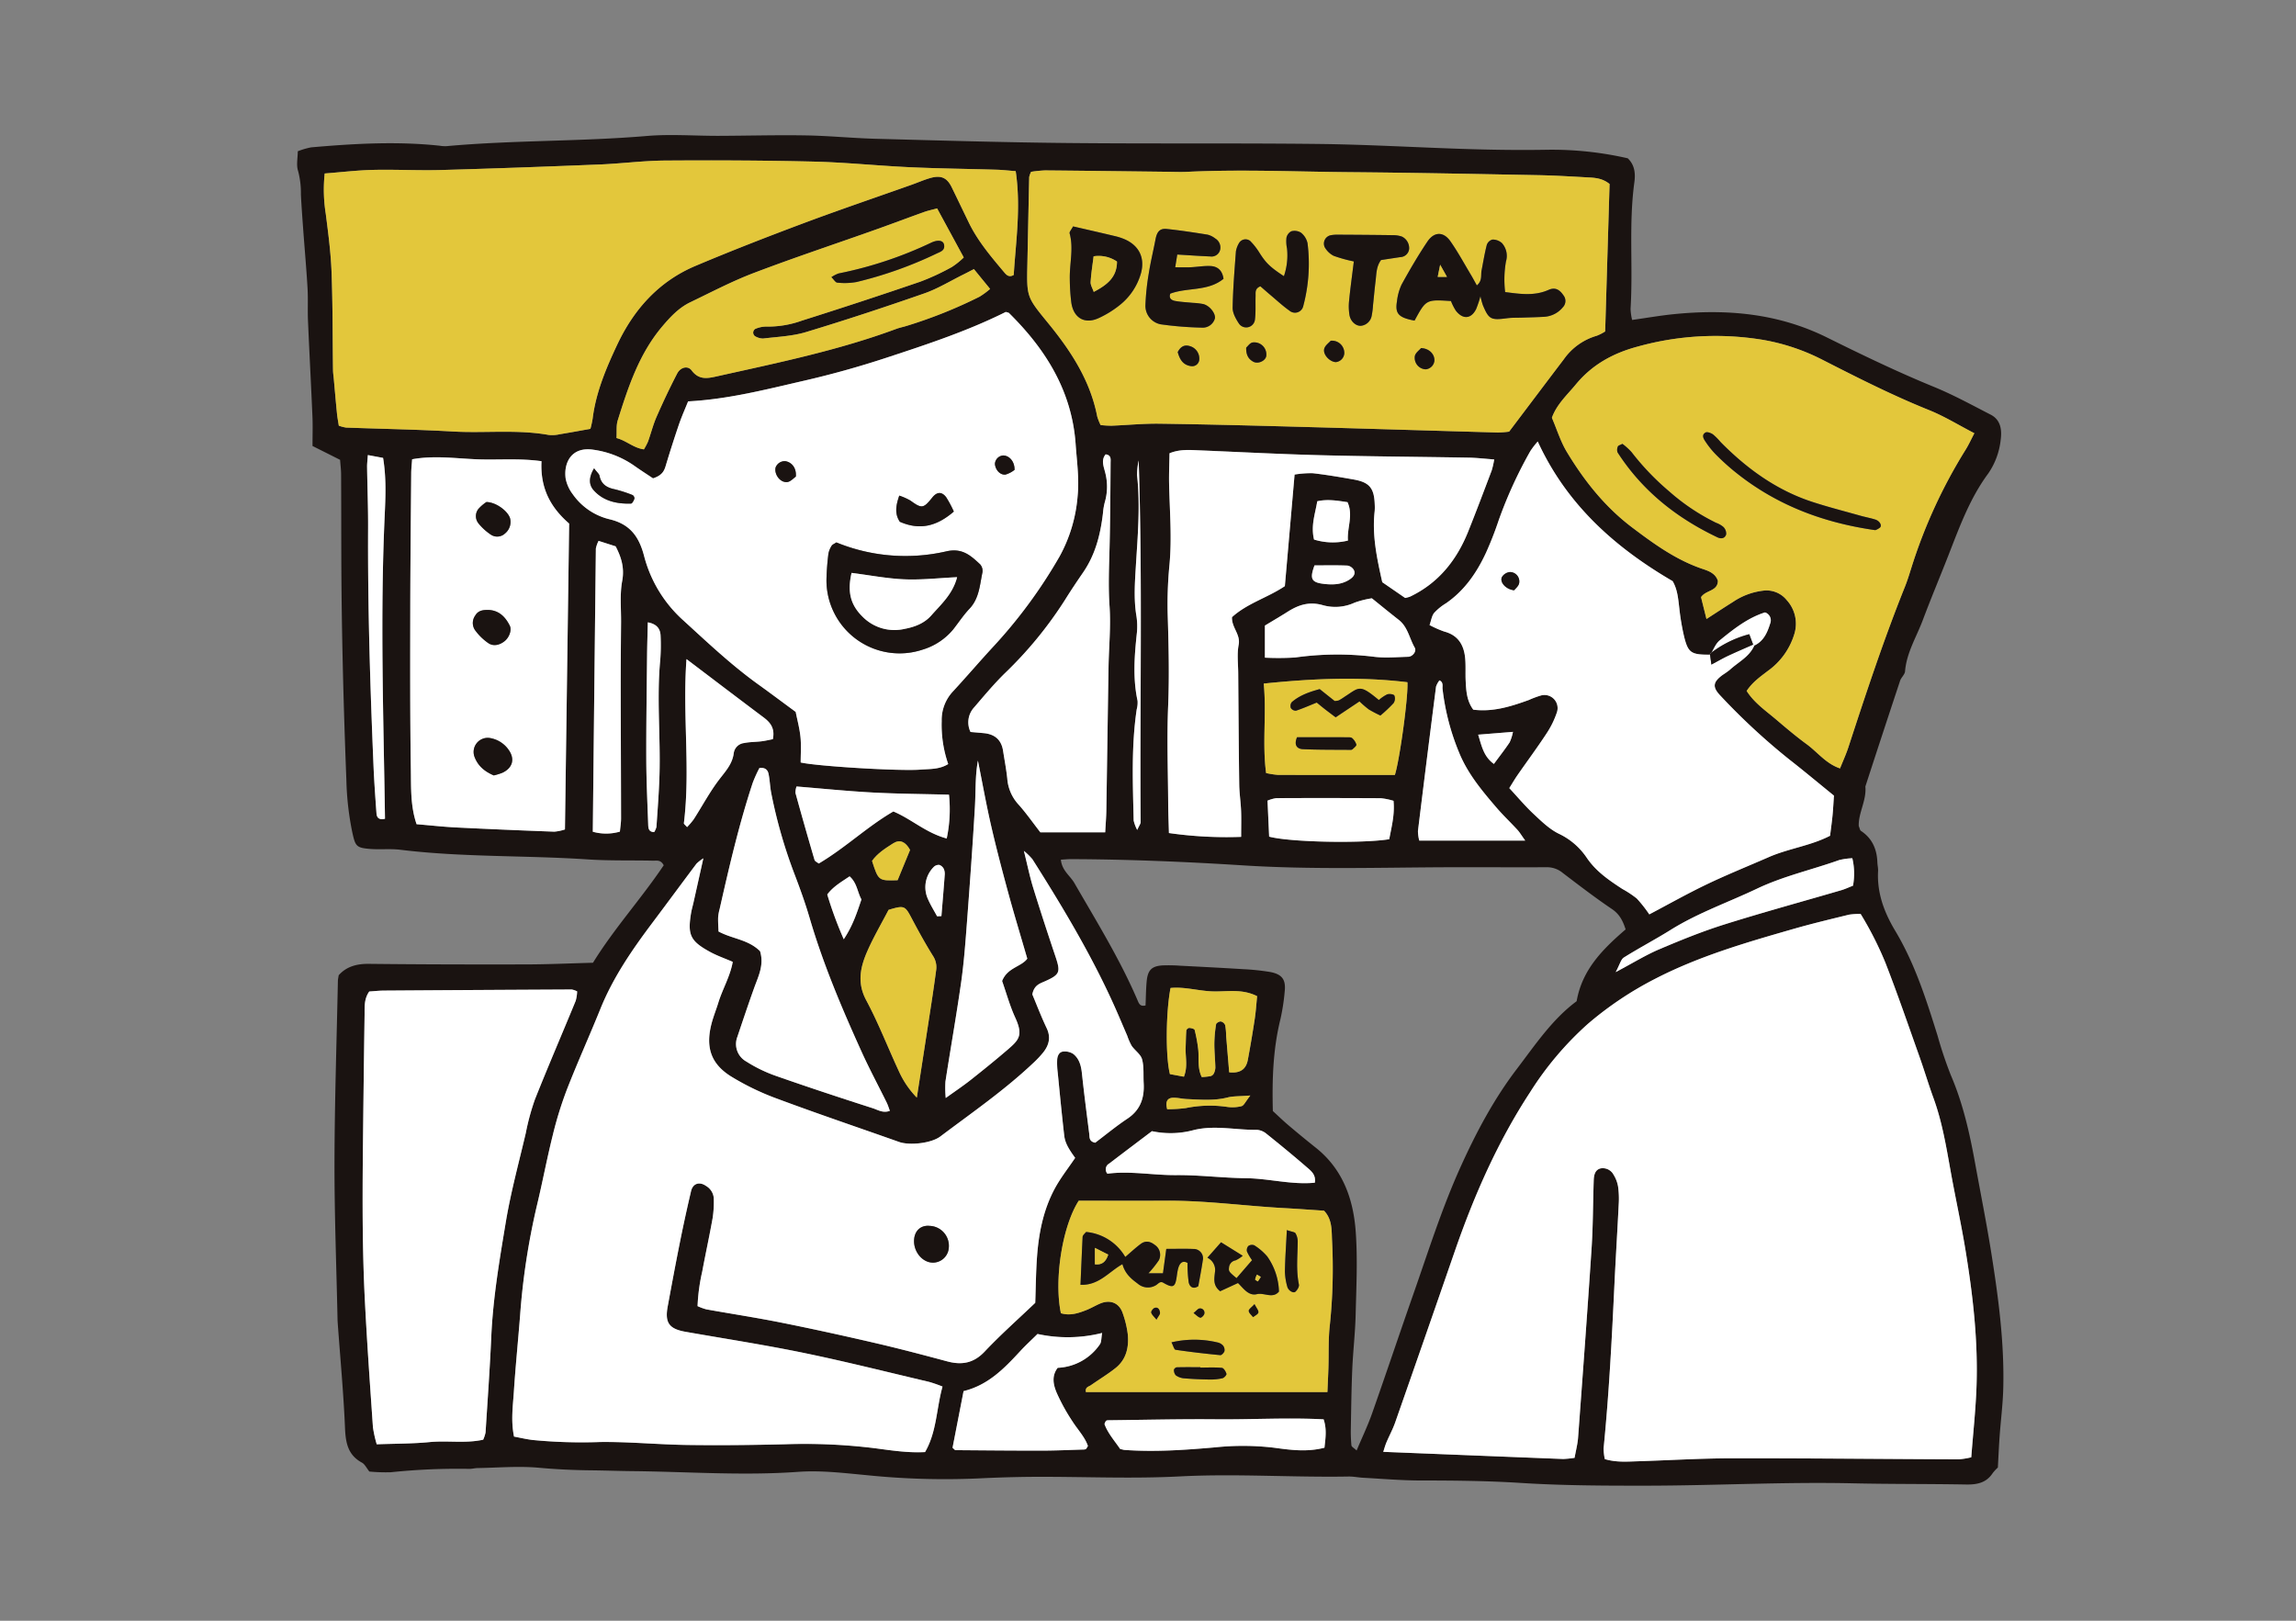 <svg xmlns="http://www.w3.org/2000/svg" width="680" height="480" viewBox="0 0 680 480"><rect x="0" y="0" width="680" height="480" fill="#808080" stroke="none"/><defs><clipPath id="a"><path fill="#fff" stroke="#707070" d="M-1573 5747h680v480h-680z"/></clipPath><clipPath id="b"><path fill="none" d="M0 0h505.342v400H0z"/></clipPath></defs><g clip-path="url(#a)" transform="translate(1573 -5747)"><g clip-path="url(#b)" transform="translate(-1485 5787)"><path fill="#1a1311" d="M12.724 96.184c-2.849-1.43-5.5-2.762-8.168-4.1 0-3.151.1-5.916-.019-8.673-.4-9.463-.917-18.924-1.319-28.39-.138-3.229.054-6.474-.135-9.7-.34-5.8-.861-11.594-1.287-17.392-.251-3.439-.507-6.879-.68-10.324a25.476 25.476 0 0 0-.839-7.004c-.563-1.7-.094-3.738-.083-5.8a22.375 22.375 0 0 1 3.949-1.159c12.684-1.111 25.377-1.841 38.093-.485a9.96 9.96 0 0 0 1.934.135c19.752-1.8 39.614-1.346 59.38-3.019 7.043-.6 14.181-.022 21.276-.043 8.606-.029 17.214-.275 25.817-.129 6.89.113 13.769.812 20.658 1 18.97.507 37.942 1.066 56.917 1.254 24.794.248 49.593 0 74.387.281 14.225.165 28.441 1 42.663 1.465 8.352.272 16.7.4 25.069.251a100.475 100.475 0 0 1 23.755 2.533c2.077 1.994 2.309 4.5 1.948 7.135-1.7 12.452-.345 24.993-1.122 37.473a16.843 16.843 0 0 0 .461 3.264c4.3-.6 8.306-1.306 12.347-1.713 15.7-1.583 30.912-.254 45.369 6.906 10.415 5.158 20.893 10.219 31.675 14.629 5.762 2.358 11.26 5.384 16.814 8.233 2.957 1.516 3.326 4.47 2.973 7.27a21.62 21.62 0 0 1-3.731 10.186c-5.46 7.375-8.53 15.913-11.794 24.262-2.5 6.388-5.158 12.714-7.567 19.132-1.875 4.993-4.8 9.639-5.252 15.158-.078.966-1.141 1.81-1.47 2.8q-5.188 15.639-10.281 31.311c.386 4.149-2.115 7.858-1.958 11.713.286.672.343 1.233.639 1.427 3.356 2.217 4.734 5.433 4.875 9.323.03.861.254 1.724.208 2.576-.351 6.5 1.81 12.25 5.088 17.718 5.813 9.7 9.2 20.394 12.549 31.1a119.068 119.068 0 0 0 3.9 11.616c3.612 8.395 5.581 17.205 7.205 26.129 1.619 8.9 3.394 17.769 4.813 26.7 2.1 13.2 3.852 26.466 3.52 39.884-.116 4.734-.734 9.458-1.074 14.187-.216 3.005-.343 6.018-.526 9.326a12.612 12.612 0 0 0-1.554 1.686c-1.9 2.884-4.656 3.394-7.877 3.337-11.217-.2-22.439-.1-33.653-.353-20.262-.451-40.5.672-60.753.7-12.509.016-25.042-.022-37.516-.815-9.922-.631-19.811-.715-29.73-.723-5.6-.005-11.2-.5-16.8-.8-1.508-.081-3.013-.4-4.513-.37-16.6.289-33.186-.9-49.822-.038-14.195.742-28.465.07-42.7.124-5.819.022-11.64.208-17.454.494a226.49 226.49 0 0 1-32.293-.947c-6.852-.639-13.806-1.513-20.623-1.02-16.4 1.187-32.744-.046-49.11-.213-4.1-.043-8.193-.194-12.29-.237-5.174-.054-10.316-.3-15.484-.769-5.973-.534-12.045 0-18.074.1-.855.013-1.713.264-2.565.237a191.6 191.6 0 0 0-23.14 1 51.057 51.057 0 0 1-6.361-.208c-.828-1.03-1.33-2.169-2.193-2.636-4.214-2.282-4.834-5.948-5.02-10.337-.424-10.108-1.365-20.2-2.1-30.292-.046-.647-.1-1.292-.111-1.94-.329-15.506-.933-31.015-.9-46.52.04-17.882.642-35.76 1.009-53.639.011-.426.121-.85.235-1.616 2.269-2.563 5.3-3.418 8.961-3.377 15.527.173 31.058.2 46.585.165 6.458-.014 12.919-.31 19.765-.491 6.28-10.181 14.4-19.091 20.95-28.867-.9-1.726-2.115-1.338-3.091-1.362-6.469-.148-12.959.051-19.407-.378-18.495-1.23-37.084-.6-55.528-2.857-2.981-.364-6.048.005-9.051-.251-4.025-.343-4.26-.842-5.174-5.007a86.869 86.869 0 0 1-1.735-15.36c-.863-22.193-1.435-44.4-1.5-66.61-.024-7.98-.016-15.959-.062-23.939-.008-1.5-.205-2.992-.3-4.313m405.843 57.7c-5.705.032-6.588-.486-7.807-5.409a68.736 68.736 0 0 1-1.4-8.265c-.34-2.784-.515-5.581-1.98-8.1-17.076-9.968-31.373-22.657-39.96-41.363a25.18 25.18 0 0 0-2.172 2.814 129.443 129.443 0 0 0-9.374 20.475 101.974 101.974 0 0 1-3.752 9.609c-2.741 5.935-6.369 11.225-11.87 15.018a16.082 16.082 0 0 0-3.5 2.841c-.72.888-.879 2.234-1.37 3.609a31.314 31.314 0 0 0 4.365 1.923c4.2 1.109 5.867 4.1 6.2 8.066.181 2.142.03 4.311.13 6.461.14 3 .318 6 2.258 8.605 5.854.736 11.165-.952 16.442-2.857a27.488 27.488 0 0 1 3.615-1.346 3.884 3.884 0 0 1 4.7 5.026 26.378 26.378 0 0 1-3.132 6.339c-2.711 4.133-5.662 8.109-8.487 12.169-.828 1.192-1.557 2.452-2.471 3.9 2.512 2.7 4.724 5.347 7.224 7.683 2.32 2.169 4.707 4.513 7.51 5.857a20.546 20.546 0 0 1 8.179 7.046c2.781 4.119 6.609 6.69 10.567 9.277a29.59 29.59 0 0 1 4.295 2.851 40.288 40.288 0 0 1 3.69 4.68c5.665-2.981 11.263-6.142 17.049-8.913 6.018-2.878 12.22-5.374 18.336-8.047 5.881-2.568 12.423-3.35 18.155-6.326.272-2.244.548-4.157.731-6.08.181-1.9.275-3.806.413-5.8-4.54-3.685-8.829-7.275-13.237-10.715a192.422 192.422 0 0 1-20.359-18.859c-2.49-2.6-2.261-4.06.677-6.21a23.149 23.149 0 0 0 2.107-1.5c2.49-2.3 5.765-3.817 7.219-7.162 2.784-1.3 3.879-3.86 4.707-6.528a2.465 2.465 0 0 0-1.527-3.288c-5.1 1.6-9.307 4.931-13.434 8.3-1.238 1.009-1.845 2.787-2.741 4.214m-40.215 237.874c.388-2.2.9-4.079 1.036-5.986 1.378-18.705 2.77-37.408 4-56.121.434-6.658.407-13.345.631-20.016.051-1.543.332-3.213 2.091-3.612a3.619 3.619 0 0 1 3.8 1.907 9.535 9.535 0 0 1 1.335 3.566 26.183 26.183 0 0 1 .178 5.163c-.391 7.961-.9 15.919-1.276 23.879-.766 16.151-1.605 32.3-3.2 48.393a15.954 15.954 0 0 0 .359 3.2c3.4 1.006 6.628.736 9.83.637 9.258-.291 18.516-.866 27.775-.877 22.423-.027 44.848.21 67.271.3a21.98 21.98 0 0 0 3.65-.6c.545-7.03 1.265-13.663 1.532-20.316.553-13.847-1.022-27.564-3.267-41.2-1.292-7.864-3.024-15.654-4.424-23.5-1.289-7.216-2.5-14.438-5.026-21.365-1.476-4.046-2.7-8.185-4.146-12.242-3.321-9.336-6.531-18.721-10.138-27.947a101.246 101.246 0 0 0-7.292-14.341 20.1 20.1 0 0 0-3.431.208c-5.438 1.335-10.89 2.63-16.272 4.173-14.079 4.038-28.16 8.1-41.257 14.88a102.09 102.09 0 0 0-19.825 13.3 95.277 95.277 0 0 0-17.087 20.2c-9.612 14.68-16.623 30.65-22.35 47.2q-8.765 25.335-17.629 50.629c-.709 2.026-1.756 3.93-2.592 5.913-.383.912-.634 1.875-.939 2.795 18.031.72 35.668 1.432 53.3 2.118a29.471 29.471 0 0 0 3.361-.345M120.311 214.201a12.565 12.565 0 0 0-2.045 1.589c-4.394 5.851-8.732 11.745-13.124 17.6-5.967 7.947-11.57 16.094-15.325 25.39-3.229 7.99-6.787 15.849-9.919 23.874a112.309 112.309 0 0 0-4.2 13.572c-1.721 6.9-3.027 13.9-4.688 20.807a208.34 208.34 0 0 0-4.98 32.552c-.591 7.521-1.349 15.028-1.842 22.555-.281 4.273-.923 8.578.046 13.315 1.8.334 3.647.782 5.522 1.009a150.338 150.338 0 0 0 19.968.6c8.611-.105 17.227.755 25.846.874 9.69.129 19.388.03 29.078-.216a169.458 169.458 0 0 1 26.439 1.176c4.888.642 9.79 1.422 14.877 1.144 3.483-5.991 3.323-12.781 5.174-19.4a41.05 41.05 0 0 0-3.917-1.37c-12.377-2.913-24.713-6.029-37.162-8.595-11.608-2.4-23.337-4.2-35.015-6.253-4.869-.855-6.188-2.66-5.3-7.5 1.171-6.35 2.35-12.7 3.623-19.032q1.525-7.6 3.3-15.136c.545-2.32 2.528-2.895 4.478-1.511a4.6 4.6 0 0 1 2.253 3.723 31.614 31.614 0 0 1-.345 5.786c-.944 5.3-2.1 10.569-3.089 15.867a55.877 55.877 0 0 0-1.373 10.2 16.606 16.606 0 0 0 2.59.952c7.427 1.33 14.894 2.466 22.29 3.949 9.285 1.859 18.541 3.893 27.767 6.035 7.135 1.656 14.222 3.529 21.3 5.422 4.316 1.157 7.837.553 11.106-2.916 4.686-4.972 9.827-9.514 14.961-14.421.165-4.473.189-9.226.55-13.949.526-6.919 1.9-13.693 5.217-19.857 1.716-3.194 4.006-6.078 6.051-9.123-2.018-2.787-2.992-4.462-3.245-6.677-.712-6.2-1.306-12.406-1.918-18.614a22.262 22.262 0 0 1-.154-3.858c.081-1.093.593-2.258 1.824-2.344a4.567 4.567 0 0 1 2.935.709c1.775 1.405 2.323 3.475 2.563 5.716.639 6 1.416 11.983 2.177 17.966.124.971-.14 2.231 1.759 2.614 3.019-2.274 6.161-4.877 9.539-7.124 3.879-2.579 5.066-6.178 4.818-10.542-.138-2.358.127-4.818-.48-7.046-.407-1.492-2.118-2.592-3.075-3.984a17.047 17.047 0 0 1-1.3-2.948c-1.37-3.164-2.7-6.35-4.122-9.49-6.782-14.953-15.209-28.989-23.979-42.827a19.841 19.841 0 0 0-2.525-2.474c1.068 4.3 1.743 7.65 2.746 10.9 2.093 6.793 4.311 13.547 6.577 20.289 1.581 4.707 1.384 5.428-2.978 7.391-1.573.707-3.307 1.13-3.844 3.925 1.238 2.948 2.6 6.534 4.246 9.989 1.3 2.73.7 5.034-1.014 7.2a31.118 31.118 0 0 1-3.116 3.283c-8.479 8-18.066 14.608-27.346 21.6-2.762 2.083-9.2 2.708-12.215 1.64-11.967-4.243-24.006-8.3-35.9-12.735a76.086 76.086 0 0 1-13.936-6.706c-6-3.774-7.526-8.721-5.714-15.66.542-2.08 1.362-4.087 2-6.142 1.246-4.057 3.507-7.783 4.273-12.1-2.422-1.047-4.659-1.818-6.709-2.938-5.862-3.2-6.709-5.034-5.641-11.486.175-1.06.488-2.1.723-3.148.931-4.152 1.853-8.306 2.922-13.086m-14.9-112.534c-1.8-1.206-3.779-2.474-5.692-3.831a27.82 27.82 0 0 0-11.922-4.64c-6.615-1.041-8.9 3.92-8.271 8.53a11.265 11.265 0 0 0 2.08 4.6 18.6 18.6 0 0 0 11.022 7.475c6.024 1.462 8.673 5.171 10.159 10.952a38.666 38.666 0 0 0 11.667 19.045c7.154 6.534 14.2 13.2 22.088 18.87 3.669 2.636 7.284 5.347 11.114 8.166.477 2.414 1.165 4.92 1.419 7.472.248 2.487.054 5.02.054 7.5 4.853 1.119 29.393 2.609 35.487 2.115 2.738-.221 5.589-.011 8.209-1.651a35.354 35.354 0 0 1-1.928-12.704 12.334 12.334 0 0 1 3.353-8.816c3.949-4.268 7.723-8.7 11.667-12.973a146.617 146.617 0 0 0 19.9-27.006 44.179 44.179 0 0 0 5.325-17.793c.529-5.212-.216-10.31-.577-15.449-1.111-15.711-8.843-28.071-19.728-38.821-.135-.132-.391-.143-.944-.332-11.136 5.571-23.159 9.56-35.217 13.52q-12.289 4.038-24.859 6.93c-11.1 2.538-22.142 5.414-34.03 6.043-.874 2.19-1.921 4.519-2.741 6.922a346.007 346.007 0 0 0-3.928 12.29c-.467 1.551-1.176 2.752-3.712 3.585m288.049 133.594c-.866-2.738-1.921-4.6-4.071-6.051-4.991-3.375-9.779-7.049-14.573-10.7a7.281 7.281 0 0 0-4.713-1.675c-10.348.059-20.7-.043-31.041.013-19.617.105-39.221.685-58.843-.558-16.971-1.076-33.979-1.789-51-1.851-.971 0-1.945.1-3.024.165.337 3.272 2.752 4.742 4 6.911 6.563 11.376 13.488 22.56 18.689 34.673.407.955.75 2.007 2.39 1.581.1-2.32.113-4.688.326-7.041.31-3.453 1.494-4.632 4.821-4.821a47.938 47.938 0 0 1 5.169.1c6.242.321 12.485.639 18.721 1.028a70 70 0 0 1 7.7.8c3.663.645 4.864 2.226 4.483 5.754a62.553 62.553 0 0 1-1.281 8.3c-2.188 8.856-2.474 17.834-2.234 27.157 1.513 1.384 3.046 2.876 4.675 4.254q3.949 3.346 8 6.569c8.047 6.364 11.174 15.25 11.87 24.921.588 8.147.178 16.377-.022 24.567-.129 5.376-.766 10.739-1 16.116-.251 5.808-.316 11.624-.424 17.437a42.616 42.616 0 0 0 .173 5.152c.046.432.774.793 1.535 1.511 1.616-3.833 3.28-7.289 4.551-10.885 4.16-11.786 8.123-23.639 12.258-35.433 4.419-12.6 8.417-25.333 13.928-37.543 4.632-10.259 9.868-20.14 16.687-29.088 5.471-7.176 10.518-14.767 17.745-20.108 1.616-9.307 7.637-15.347 14.494-21.255m-34.5-147.433c5.813-7.694 10.987-14.573 16.194-21.424a18.083 18.083 0 0 1 9.779-6.979 14.166 14.166 0 0 0 2.48-1.268c.437-14.656.874-29.25 1.306-43.666-2.085-1.691-4.238-1.837-6.369-1.95-4.947-.264-9.9-.575-14.848-.669-18.514-.348-37.025-.728-55.541-.882-16.143-.135-32.285-.874-48.43-.1-1.931.092-3.874 0-5.813-.019-12.053-.14-24.106-.3-36.159-.407a36.034 36.034 0 0 0-4.17.421 6.4 6.4 0 0 0-.553 1.538c-.2 8.616-.361 17.235-.542 25.854-.205 9.674-.194 9.66 6.1 17.354 6.744 8.244 12.514 17 14.583 27.715a15.6 15.6 0 0 0 1.006 2.541 32.208 32.208 0 0 0 3.221.189c4.737-.183 9.474-.664 14.2-.6 13.79.192 27.58.548 41.368.923 19.606.531 39.21 1.144 58.813 1.689a27.722 27.722 0 0 0 3.394-.259M212.82 10.686c-2.231-.173-3.92-.372-5.614-.424-8.619-.256-17.24-.348-25.851-.745-9.469-.434-18.918-1.43-28.387-1.659-14.651-.359-29.315-.41-43.971-.31-6.453.043-12.9.9-19.353 1.165-15.708.631-31.419 1.209-47.133 1.643-6.66.183-13.334-.192-19.995-.038-4.68.105-9.35.674-14.349 1.063a44.961 44.961 0 0 0 .3 11.832c.736 5.754 1.508 11.53 1.726 17.316.367 9.682.3 19.382.437 29.072.011.861.148 1.716.227 2.574.31 3.426.6 6.852.944 10.273.121 1.236.364 2.458.542 3.623a11.419 11.419 0 0 0 2.15.564c10.553.388 21.117.561 31.657 1.16 9.452.54 18.964-.666 28.376 1.022a9.807 9.807 0 0 0 3.207-.205c2.962-.477 5.91-1.028 9.123-1.6a30.07 30.07 0 0 0 .656-2.97c.955-7.823 4-14.977 7.3-21.994 4.931-10.475 12.342-18.735 23.162-23.3 10.507-4.435 21.144-8.576 31.826-12.574s21.495-7.664 32.25-11.478c1.826-.65 3.609-1.443 5.468-1.972 3.2-.912 4.961-.1 6.356 2.754 1.691 3.469 3.359 6.952 5.045 10.426 2.66 5.49 6.579 10.089 10.464 14.707.674.8 1.446 1.659 2.849.817.62-9.943 2.166-19.954.585-30.742M429.3 164.625c2.239 3.539 5.643 5.846 8.713 8.454 2.957 2.511 5.921 5.028 9.051 7.313 3.218 2.35 5.705 5.768 9.889 7.184.9-2.255 1.8-4.211 2.468-6.242 5.214-15.97 10.475-31.924 16.739-47.524.72-1.794 1.289-3.653 1.872-5.5a152.4 152.4 0 0 1 16.134-35.147c.887-1.424 1.581-2.97 2.571-4.848-4.68-2.422-8.9-5.039-13.44-6.863-10.812-4.343-21.165-9.6-31.527-14.88a61.526 61.526 0 0 0-17.686-5.921 86.113 86.113 0 0 0-37.063 2c-7.4 1.985-13.542 5.42-18.322 11.217-2.555 3.1-5.665 5.886-7.081 9.862 1.492 3.477 2.571 7.046 4.438 10.138 5.147 8.524 11.252 16.245 19.326 22.344 6.571 4.958 13.162 9.733 21.082 12.355 1.818.6 3.671 1.387 4.319 3.472-.07 3.132-3.577 2.679-4.993 4.829.486 1.948 1 4 1.611 6.461 2.857-1.845 5.333-3.485 7.855-5.058a20.142 20.142 0 0 1 8.988-3.342 7.666 7.666 0 0 1 6.89 2.765 10.371 10.371 0 0 1 2.247 10.219 20.808 20.808 0 0 1-7.815 10.8c-2.215 1.7-4.51 3.286-6.267 5.919m-407.94 89.015c-1.594 2.25-1.349 4.656-1.381 6.99q-.227 15.5-.4 31.006c-.194 17.664-.424 35.336.461 52.987.634 12.684 1.543 25.355 2.412 38.028a35.2 35.2 0 0 0 1.125 5.09c5.463-.205 10.585-.162 15.657-.656 5.29-.515 10.674.456 15.87-.709a10.153 10.153 0 0 0 .7-2.128c.6-9.447 1.273-18.894 1.694-28.349.51-11.43 2.425-22.682 4.295-33.914 1.481-8.9 3.874-17.645 5.932-26.442a70.029 70.029 0 0 1 2.714-9.968c3.892-9.781 8.062-19.443 12.062-29.176a11.507 11.507 0 0 0 .426-2.8 6.292 6.292 0 0 0-1.586-.556q-27.783.134-55.563.324c-1.492.011-2.978.178-4.421.27M72.379 96.591c-6.582-.923-12.795-.324-18.964-.556-6.377-.243-12.779-1.214-19.355-.011-.108 1.573-.259 2.832-.27 4.095-.111 13.583-.256 27.165-.278 40.75-.027 15.722-.073 31.446.173 47.165.084 5.282-.138 10.7 1.7 16.064 4.046.34 7.891.772 11.745.966 9.684.483 19.374.879 29.064 1.244a13.855 13.855 0 0 0 3.129-.656c.421-30.429.834-60.543 1.246-90.589-5.473-4.753-8.595-10.415-8.187-18.473m207.204 111.259c0-3.083.078-5.436-.019-7.78-.108-2.582-.513-5.155-.548-7.737-.151-11-.221-22-.3-32.995-.022-2.806-.386-5.687.138-8.392.593-3.086-2.134-5.117-1.977-8.16 4.513-4.117 10.526-5.746 15.654-9.191l2.881-33.043a29.554 29.554 0 0 1 5.4-.4c4.057.469 8.093 1.149 12.115 1.864 4.694.834 6.078 2.557 6.226 7.467a13.685 13.685 0 0 1-.024 1.94c-.812 7.168.707 14.071 2.25 21.006 2.333 1.605 4.626 3.183 6.782 4.67a9.265 9.265 0 0 0 1.462-.4c8.422-4.033 13.809-10.807 17.211-19.3 2.4-6 4.68-12.05 6.971-18.1a25.832 25.832 0 0 0 .728-3.234c-2.87-.21-5.209-.491-7.551-.534-14.648-.259-29.3-.343-43.944-.723-12.058-.313-24.109-.958-36.162-1.454-2.762-.113-5.533-.326-8.5.882-.049 3.064-.186 6.059-.124 9.05.167 7.969.861 15.921.116 23.909a119.943 119.943 0 0 0-.529 14.861c.281 9.015.5 18.007.129 27.041-.4 9.674-.04 19.377.016 29.067.016 2.77.138 5.538.219 8.543a119.565 119.565 0 0 0 21.387 1.133m25.549 164.422c.121-2.868.227-4.983.294-7.1.135-4.305-.065-8.654.44-12.916a160.82 160.82 0 0 0 .62-25.147c-.111-2.924.013-6.059-2.355-8.538-3.866-.254-7.729-.545-11.594-.753-11.6-.618-23.129-2.253-34.77-2.2-8.829.035-17.656.005-26.288.005-4.9 7.613-7.343 23.483-5.279 33.307 2.644.823 5.109.03 7.526-.925 1.4-.553 2.7-1.343 4.084-1.929 3.032-1.279 5.687-.191 6.706 2.881a28.76 28.76 0 0 1 1.5 6.275c.356 3.793-.451 7.391-3.591 9.908-2.328 1.864-4.912 3.41-7.362 5.128-.626.44-1.718.523-1.457 2.01ZM189.55 21.719c-1.424.388-2.671.642-3.858 1.066-4.867 1.743-9.7 3.574-14.575 5.3-11.98 4.254-24.049 8.263-35.927 12.781-6.423 2.444-12.555 5.673-18.765 8.657-3.367 1.619-5.865 4.3-8.263 7.127-6.882 8.123-10.108 17.961-13.21 27.848-.483 1.54-.251 3.3-.367 5.233 2.965.782 5.007 2.922 8.114 3.35a19.177 19.177 0 0 0 1.219-2.312c.871-2.436 1.5-4.972 2.533-7.332 1.9-4.332 3.922-8.619 6.1-12.816.974-1.878 3.154-2.422 4.273-.931 2.177 2.908 4.694 2.387 7.526 1.756 17.872-3.99 35.83-7.648 53.07-14.036 1.006-.375 2.074-.583 3.1-.9a139.455 139.455 0 0 0 21.581-8.64 24.061 24.061 0 0 0 3.129-2.3c-1.735-2.126-3.207-3.93-4.791-5.875-1.227.631-2.15 1.125-3.086 1.586-3.863 1.9-7.588 4.211-11.624 5.619-11.6 4.046-23.27 7.9-35.026 11.451-4.071 1.227-8.471 1.389-12.735 1.91a4.835 4.835 0 0 1-2.4-.718 1.344 1.344 0 0 1-.51-1.09 1.367 1.367 0 0 1 .618-1.044 8.408 8.408 0 0 1 3.067-.7 29.7 29.7 0 0 0 10.8-1.778q17.574-5.54 35-11.516a69.235 69.235 0 0 0 9.374-4.354 22.812 22.812 0 0 0 3.5-2.816l-7.888-14.532m49.792 184.788c.138-2.517.3-4.411.332-6.3.232-14.206.421-28.411.658-42.617.1-6.01.709-12.048.3-18.017-.4-5.819-.148-11.573 0-17.362.216-8.39.251-16.787.308-25.182.008-.95.27-2.228-1.462-2.46-1.438 1.71-.545 3.7-.14 5.366a16.453 16.453 0 0 1-.138 8.908 18.438 18.438 0 0 0-.518 3.183c-.742 6.256-2.217 12.193-5.889 17.535-1.81 2.633-3.609 5.314-5.287 8.015a117.877 117.877 0 0 1-17.909 21.853c-3.216 3.156-6.118 6.642-9.059 10.068a6.532 6.532 0 0 0-1.079 7.294c1.43.124 2.692.227 3.955.348 3.18.3 5.163 1.929 5.676 5.161.437 2.76.952 5.514 1.254 8.29a12.694 12.694 0 0 0 3.2 7.545c2.3 2.536 4.265 5.379 6.6 8.379Zm-102.212 35.214c1.238 4.057-.491 7.37-1.726 10.8-1.743 4.84-3.369 9.719-5.012 14.594a5.917 5.917 0 0 0 2.69 7.286 42.12 42.12 0 0 0 8.657 4.214c9.536 3.348 19.134 6.512 28.757 9.6 1.505.486 3.078 1.548 5.072.769-.345-.9-.577-1.7-.939-2.433-2.471-5.015-5.123-9.946-7.427-15.034-5.862-12.927-11.4-25.983-15.4-39.647-1.325-4.529-2.951-8.983-4.637-13.4a146.6 146.6 0 0 1-6.725-23.553c-.378-1.894-.413-3.858-.807-5.743-.221-1.052-.906-1.95-2.7-1.7a40.063 40.063 0 0 0-1.953 4.295c-4.06 12.269-6.965 24.842-9.817 37.429a13.13 13.13 0 0 0-.453 2.538c-.04 1.446.076 2.895.119 4.135 4.133 2.244 8.783 2.333 12.307 5.848m71.678 8.81c1.584-4 5.614-4.146 7.454-6.6-1.942-6.693-3.885-13.067-5.635-19.493-1.813-6.647-3.569-13.315-5.109-20.033-1.454-6.339-2.6-12.749-3.874-19.129-.844 4.591-.623 9.11-.887 13.6-.677 11.613-1.519 23.216-2.4 34.815-.437 5.792-.874 11.594-1.694 17.34-1.4 9.784-3.127 19.52-4.635 29.288a31.522 31.522 0 0 0 .086 4.875c2.849-2.05 5.144-3.58 7.3-5.287 3.717-2.935 7.4-5.916 11-9 3.377-2.9 4.694-4.254 2.3-9.471-1.605-3.507-2.636-7.281-3.912-10.9m116.321-61.009c1.438-4.448 4.006-23.324 3.723-27.467-14.028-1.7-28.042-1.1-42.555.4.877 8.9-.48 17.634.7 26.493a25.2 25.2 0 0 0 3.5.548q17.339.049 34.632.022M219.281 355.072c-1.8 1.783-3.55 3.377-5.147 5.109-4.691 5.08-9.458 10.03-16.758 11.821l-3.267 16.779c.526.44.691.7.858.7 8.592.065 17.186.151 25.781.138 4.087-.008 8.174-.205 12.261-.324a1.231 1.231 0 0 0 .618-.167c.154-.1.227-.321.577-.869-.877-2.638-2.986-4.8-4.572-7.286a57.485 57.485 0 0 1-4.656-8.43c-.977-2.312-1.637-4.939.27-7.448a15.943 15.943 0 0 0 12.5-6.952c.491-.712.386-1.832.669-3.372a41.832 41.832 0 0 1-19.137.3m-35.749-70c1.6-10.359 2.986-19.258 4.351-28.163q.728-4.771 1.373-9.558a6.08 6.08 0 0 0-.944-4.249c-2.261-3.626-4.324-7.381-6.321-11.163-1.967-3.723-2.18-3.866-6.828-2.468-2.145 4.122-4.416 8-6.226 12.091-2.1 4.745-3.2 9.434-.394 14.662 3.634 6.784 6.42 14.02 9.668 21.017a27.326 27.326 0 0 0 5.32 7.831m69.634 9.941c-4.421 3.345-8.543 6.442-12.638 9.579a1.949 1.949 0 0 0-.548 3.016c6.685-.89 13.493.477 20.372.421s13.758.836 20.639.912c6.825.076 13.542 2.007 20.413 1.335.4-2.368-1.106-3.488-2.336-4.556-3.909-3.388-7.909-6.674-11.948-9.908a5.018 5.018 0 0 0-2.873-1.2c-6.221.094-12.439-1.459-18.67.065a26.357 26.357 0 0 1-12.412.332M89.277 120.187a9.311 9.311 0 0 0-.8 2.25q-.482 41.9-.9 83.89a14.572 14.572 0 0 0 8.02-.038c.129-1.4.345-2.657.343-3.912-.016-12.684-.086-25.368-.1-38.055-.008-6.671.049-13.342.105-20.014.032-4.09-.4-8.276.332-12.244s-.3-7.114-1.94-10.262c-1.694-.54-3.108-.993-5.053-1.616m274.434 88.762c-1.109-1.543-1.624-2.436-2.306-3.18-2.037-2.217-4.235-4.292-6.194-6.574-4.2-4.9-8.357-9.854-10.9-15.886a70.136 70.136 0 0 1-5.077-19.253c-.092-.8.345-1.964-.917-2.557a6.506 6.506 0 0 0-1.009 1.837q-2.735 21.393-5.363 42.8a12.368 12.368 0 0 0 .388 2.816Zm-77.092-54.176a80.4 80.4 0 0 0 8.98-.051 89.681 89.681 0 0 1 23.127-.243c3.372.461 6.863.124 10.3.038 1.376-.038 2.582-1.651 1.983-2.684-1.589-2.743-2.037-6.14-4.745-8.255s-5.336-4.276-7.958-6.383a27.208 27.208 0 0 0-5.131 1.295 13.56 13.56 0 0 1-9.463.723c-4-1.114-7.132-.07-10.324 1.948-2.166 1.37-4.381 2.668-6.766 4.114Zm-171.3.429c-1.217 16.52 1.2 32.614-.774 48.6-.03.245.437.548.947 1.152a22.31 22.31 0 0 0 1.98-2.328c2.56-3.99 4.794-8.22 7.677-11.953 1.853-2.4 3.8-4.524 4.173-7.669a3.477 3.477 0 0 1 3.056-2.943c1.67-.351 3.418-.308 5.123-.515 1.184-.148 2.352-.432 3.391-.629.664-3.194-.7-4.926-2.743-6.455-7.4-5.544-14.759-11.149-22.83-17.259m77.068 53.121a41.746 41.746 0 0 0 .672-12.967c-7.75-.205-15.228-.245-22.684-.647s-14.877-1.163-22.466-1.778a5.325 5.325 0 0 0-.313 1.932q2.739 9.914 5.635 19.787c.14.475.879.774 1.265 1.093 7.882-4.667 14.424-10.987 22.093-15.42 5.471 2.312 9.622 6.339 15.8 8m51.368 180.811c.836.192 1.044.27 1.254.283 9 .65 17.966.013 26.933-.769a78.465 78.465 0 0 1 17.356.108c4.8.645 9.73 1.365 14.969 0 .3-2.795.739-5.436-.251-8.4-10.739-.558-21.236.089-31.721-.011-10.734-.1-21.473.17-32.212.286a.881.881 0 0 0-.566.229 3.542 3.542 0 0 0-.4.9c.947 2.627 2.916 4.867 4.64 7.375m18.878-110.254c1.219-3.051.4-5.865.51-8.613.07-1.7.073-3.413.208-5.109a1.144 1.144 0 0 1 .861-.736c.566.043 1.513.264 1.6.591a44.036 44.036 0 0 1 1.044 5.614c.329 2.714-.308 5.56 1.063 8.357a22.068 22.068 0 0 0 2.582-.27 1.585 1.585 0 0 0 .971-.753 4.165 4.165 0 0 0 .475-1.821c-.057-2.366-.31-4.732-.3-7.1a37.828 37.828 0 0 1 .523-5.705c.057-.364.96-.877 1.408-.82a1.845 1.845 0 0 1 1.287 1.117 20.25 20.25 0 0 1 .283 3.2c.3 3.6.6 7.208.9 10.737 3.3.361 5.007-.944 5.519-3.688q1.125-6.021 2.039-12.083c.345-2.271.488-4.572.712-6.771-4.513-2.274-8.891-1.287-13.132-1.414-4.2-.127-8.344-1.43-12.509-1.009-1.4 7.289-1.494 20.364-.181 25.5l4.141.769m25.247-71.1c6.183 1.67 27.61 2.064 35.568.761.656-3.593 1.659-7.251 1.262-11.37a19.964 19.964 0 0 0-3.782-.772q-15.465-.1-30.934-.022a10.835 10.835 0 0 0-2.6.742c.162 3.574.316 6.979.48 10.661m102.623 40.137c5.263-2.795 8.932-5.08 12.862-6.749 6.329-2.69 12.73-5.3 19.283-7.359 11.468-3.607 23.078-6.766 34.619-10.143 1.2-.348 2.336-.89 3.526-1.354a19.667 19.667 0 0 0-.2-8.128 20.039 20.039 0 0 0-3.879.54c-8.09 2.884-16.52 4.748-24.332 8.465-8.533 4.06-17.508 7.168-25.584 12.209-4.551 2.843-9.323 5.339-13.868 8.19-.879.55-1.182 2.029-2.423 4.33M20.944 94.773c-.1 1.481-.24 2.506-.227 3.528.089 6.024.335 12.05.3 18.077-.119 23.458.62 46.9 1.6 70.332.2 4.724.54 9.442.885 14.154.081 1.144.6 2.072 2.52 1.624-.434-29.86-1.457-59.855-.089-89.847.254-5.549.5-11.16-.475-17.027l-4.513-.842m228.291 1.605a20.689 20.689 0 0 0-.464 4.435c.99 9.051.165 18.077-.38 27.092-.283 4.715-.6 9.38.111 14.076a20.319 20.319 0 0 1 .24 5.142c-.728 6.822-1.306 13.623.167 20.432a7.5 7.5 0 0 1-.254 2.544c-1.619 10.939-1.149 21.937-.9 32.924a11.443 11.443 0 0 0 1.049 2.773c.583-1.3 1.02-1.818 1.014-2.331-.278-35.687.6-71.379-.585-107.087M105.741 206.436a5.042 5.042 0 0 0 .683-1.565c.345-5.131.745-10.264.9-15.406.335-11.341-.863-22.692.227-34.039a58.523 58.523 0 0 0 .1-7.084c-.057-2.185-1.2-3.553-3.785-4.033-.076 3.337-.183 6.52-.216 9.706-.105 10.291-.272 20.583-.237 30.877.019 6.437.34 12.876.567 19.312.035 1.033.1 2.2 1.764 2.231m195.432-86.647a18.8 18.8 0 0 0 10.041.308c-.3-3.806 1.656-7.486-.127-11.37-3.046-.459-5.91-.955-8.959-.27-.618 3.769-1.94 7.2-.955 11.333M161.9 238.168c2.719-4.1 3.917-7.891 5.236-11.794-1.211-2.163-1.281-4.877-3.51-6.833-2.447 1.664-4.84 3-6.612 5.371a113.623 113.623 0 0 0 4.885 13.256m19.631-26.445c-1.343-2.441-3.011-3.213-5.009-1.948-2.32 1.47-4.688 2.973-6.25 5.2 1.91 5.881 1.91 5.881 7.575 5.711 1.225-2.984 2.509-6.1 3.685-8.964m8.009 19.647 1.284-.057c.329-4.033.674-8.066.971-12.1a3.667 3.667 0 0 0-.267-1.864 2.338 2.338 0 0 0-1.352-1.2 2.132 2.132 0 0 0-1.667.647 8.485 8.485 0 0 0-1.643 9.555c.755 1.732 1.772 3.348 2.673 5.018m111.776-103.921c-1.492 4.063-.958 5.112 3.145 5.522 2.619.259 5.134.111 7.408-1.454.99-.682 1.637-1.567 1.122-2.654a2.687 2.687 0 0 0-1.883-1.352c-3.207-.138-6.423-.062-9.792-.062m-19 157c-3.348.262-5.085.162-6.693.572-4.025 1.025-8.063.658-12.11.48-1.276-.057-2.544-.38-3.82-.394-1.98-.024-2.6 1.09-2.01 3.4a43.541 43.541 0 0 0 5.49-.335 35.669 35.669 0 0 1 12.1-.38 11.092 11.092 0 0 0 4.432-.192c.72-.189 1.184-1.362 2.611-3.156m67.475-106.866c1.111 3.674 1.7 6.517 4.656 8.667 1.681-2.277 3.256-4.284 4.667-6.4a13.2 13.2 0 0 0 .979-3.1c-3.577.289-6.536.526-10.3.831"/><path fill="#fff" d="M378.343 391.756a28.9 28.9 0 0 1-3.359.345c-17.64-.685-35.277-1.4-53.308-2.118.3-.917.556-1.883.939-2.792.836-1.986 1.883-3.89 2.592-5.916q8.866-25.294 17.629-50.626c5.727-16.555 12.738-32.525 22.35-47.206a95.282 95.282 0 0 1 17.087-20.2 102.088 102.088 0 0 1 19.825-13.3c13.1-6.779 27.178-10.842 41.257-14.88 5.382-1.543 10.834-2.838 16.272-4.173a20.131 20.131 0 0 1 3.434-.208 101.545 101.545 0 0 1 7.289 14.343c3.607 9.226 6.817 18.608 10.138 27.945 1.443 4.06 2.671 8.2 4.146 12.242 2.528 6.93 3.736 14.149 5.026 21.368 1.4 7.845 3.132 15.635 4.427 23.5 2.242 13.631 3.817 27.348 3.264 41.2-.264 6.652-.987 13.286-1.532 20.316a21.978 21.978 0 0 1-3.65.6c-22.423-.089-44.848-.326-67.27-.3-9.258.011-18.516.585-27.775.877-3.2.1-6.426.37-9.83-.637a15.951 15.951 0 0 1-.359-3.2c1.6-16.1 2.436-32.239 3.2-48.393.378-7.961.882-15.916 1.273-23.879a26.2 26.2 0 0 0-.175-5.163 9.557 9.557 0 0 0-1.338-3.566 3.621 3.621 0 0 0-3.8-1.907c-1.756.4-2.037 2.069-2.091 3.612-.224 6.671-.194 13.359-.631 20.016-1.225 18.713-2.617 37.419-4 56.121-.14 1.907-.645 3.787-1.036 5.986M120.308 214.206c-1.066 4.78-1.991 8.935-2.919 13.086-.237 1.049-.548 2.088-.723 3.148-1.071 6.455-.221 8.287 5.641 11.489 2.047 1.117 4.287 1.891 6.706 2.938-.763 4.319-3.027 8.044-4.273 12.1-.631 2.058-1.451 4.063-1.994 6.142-1.813 6.938-.291 11.886 5.711 15.66a76.359 76.359 0 0 0 13.936 6.709c11.9 4.432 23.936 8.489 35.905 12.733 3.016 1.068 9.45.445 12.215-1.637 9.277-6.992 18.864-13.6 27.346-21.6a31.132 31.132 0 0 0 3.116-3.283c1.71-2.169 2.309-4.473 1.012-7.2-1.643-3.453-3.005-7.041-4.243-9.989.534-2.795 2.269-3.216 3.844-3.925 4.362-1.964 4.559-2.684 2.975-7.391-2.263-6.739-4.481-13.5-6.574-20.289-1-3.253-1.678-6.606-2.749-10.9a20.119 20.119 0 0 1 2.528 2.474c8.767 13.841 17.2 27.874 23.979 42.827 1.424 3.143 2.752 6.326 4.119 9.493a17.029 17.029 0 0 0 1.3 2.946c.955 1.392 2.668 2.493 3.075 3.987.607 2.226.343 4.686.477 7.043.251 4.367-.936 7.963-4.815 10.542-3.377 2.247-6.52 4.85-9.539 7.124-1.9-.383-1.635-1.643-1.759-2.611-.763-5.986-1.538-11.969-2.177-17.966-.24-2.244-.788-4.313-2.565-5.719a4.56 4.56 0 0 0-2.932-.709c-1.23.086-1.743 1.254-1.826 2.347a22.285 22.285 0 0 0 .154 3.858c.612 6.2 1.209 12.414 1.921 18.611.254 2.215 1.227 3.89 3.245 6.679-2.045 3.043-4.335 5.929-6.053 9.121-3.313 6.164-4.691 12.94-5.217 19.857-.359 4.726-.383 9.477-.548 13.949-5.136 4.907-10.275 9.45-14.964 14.421-3.27 3.472-6.787 4.073-11.106 2.919-7.076-1.9-14.162-3.769-21.295-5.425-9.226-2.139-18.481-4.176-27.767-6.035-7.4-1.481-14.864-2.617-22.29-3.949a16.849 16.849 0 0 1-2.59-.95 55.642 55.642 0 0 1 1.373-10.2c.99-5.3 2.145-10.564 3.089-15.867a31.6 31.6 0 0 0 .345-5.786 4.593 4.593 0 0 0-2.255-3.72c-1.95-1.387-3.93-.812-4.475 1.508q-1.772 7.538-3.3 15.136c-1.271 6.331-2.449 12.681-3.62 19.032-.893 4.837.426 6.642 5.3 7.5 11.678 2.053 23.407 3.86 35.015 6.253 12.45 2.568 24.786 5.681 37.162 8.595a41.061 41.061 0 0 1 3.917 1.37c-1.851 6.617-1.691 13.407-5.174 19.4-5.09.278-9.989-.5-14.88-1.141a169.445 169.445 0 0 0-26.439-1.179c-9.687.245-19.385.348-29.075.216-8.619-.119-17.238-.979-25.846-.874a150.338 150.338 0 0 1-19.968-.6c-1.878-.227-3.725-.672-5.525-1.006-.966-4.74-.326-9.045-.046-13.318.494-7.526 1.254-15.034 1.845-22.555a208.382 208.382 0 0 1 4.977-32.552c1.664-6.911 2.97-13.912 4.691-20.807a111.793 111.793 0 0 1 4.2-13.569c3.129-8.028 6.69-15.886 9.916-23.877 3.755-9.3 9.361-17.443 15.325-25.39 4.394-5.851 8.732-11.745 13.127-17.6a12.534 12.534 0 0 1 2.034-1.594m62.409 113.095c-.156 3.488 2.533 6.669 5.614 6.644a4.717 4.717 0 0 0 4.672-4.421 5.914 5.914 0 0 0-5.722-6.466c-2.606-.237-4.44 1.47-4.564 4.243m-77.305-225.63c2.536-.834 3.245-2.034 3.712-3.585a344.698 344.698 0 0 1 3.928-12.29c.823-2.4 1.867-4.732 2.741-6.922 11.888-.629 22.935-3.5 34.03-6.043q12.58-2.877 24.859-6.93c12.058-3.96 24.082-7.95 35.217-13.52.55.189.807.2.944.335 10.882 10.747 18.616 23.106 19.725 38.817.361 5.139 1.109 10.237.583 15.449a44.255 44.255 0 0 1-5.328 17.793 146.63 146.63 0 0 1-19.906 27.006c-3.944 4.273-7.718 8.705-11.667 12.973a12.347 12.347 0 0 0-3.35 8.816 35.41 35.41 0 0 0 1.926 12.711c-2.619 1.64-5.471 1.43-8.206 1.651-6.1.494-30.631-.993-35.487-2.115 0-2.479.194-5.012-.054-7.5-.254-2.552-.941-5.058-1.419-7.472-3.831-2.819-7.445-5.53-11.111-8.166-7.893-5.673-14.937-12.336-22.091-18.87a38.673 38.673 0 0 1-11.672-19.046c-1.486-5.781-4.135-9.49-10.159-10.952a18.589 18.589 0 0 1-11.022-7.475 11.225 11.225 0 0 1-2.077-4.6c-.629-4.61 1.656-9.571 8.271-8.53a27.823 27.823 0 0 1 11.918 4.637c1.913 1.36 3.893 2.625 5.692 3.831m54.298 18.969c-.7.477-1.192.639-1.378.971a6.61 6.61 0 0 0-.969 2.349 72.664 72.664 0 0 0-.583 7.723 21.65 21.65 0 0 0 28.568 20.677 18.717 18.717 0 0 0 8.994-6.01c1.592-2.034 3.024-4.211 4.788-6.078 2.9-3.062 3.046-7.022 3.844-10.763a2.948 2.948 0 0 0-.677-2.369c-2.8-2.606-5.306-4.958-10.076-3.841a53.925 53.925 0 0 1-32.512-2.663m34.78-9.138a32.994 32.994 0 0 0-2.231-4.2c-1.308-1.767-2.77-1.675-4.138.038-2.641 3.31-3.129 3.334-6.464.925a17.67 17.67 0 0 0-3.323-1.478c-1.012 2.943-1.416 5.357.165 7.737 5.754 2.525 10.8 1.476 15.991-3.024M87.947 98.706c-1.646 2.77-1.565 4.888-.073 6.534 2.9 3.2 6.855 4.025 11.009 3.9.367-.011.823-.9 1.014-1.459a1.2 1.2 0 0 0-.529-1.06 39.789 39.789 0 0 0-5.425-1.743c-2.317-.488-3.9-1.524-4.392-3.984-.105-.534-.688-.971-1.605-2.19m59.747 2.463c.256-2.487-1.141-4.268-3.1-4.586a2.884 2.884 0 0 0-2.892 1.91c-.426 2.023 1.37 4.486 3.439 4.281 1-.1 1.9-1.171 2.557-1.605m64.786-2.015c.04-2.517-1.605-4.284-3.434-4.257a2.647 2.647 0 0 0-2.382 2.466c.1 1.735 1.508 3.386 3.135 3.194a7.95 7.95 0 0 0 2.681-1.4"/><path fill="#e3c73b" d="M358.966 87.832a27.77 27.77 0 0 1-3.394.259c-19.606-.545-39.207-1.157-58.813-1.689-13.788-.375-27.578-.731-41.368-.923-4.732-.065-9.469.415-14.2.6a32.164 32.164 0 0 1-3.225-.192 15.6 15.6 0 0 1-1.006-2.541c-2.076-10.71-7.843-19.469-14.587-27.713-6.291-7.694-6.3-7.68-6.1-17.354.183-8.619.345-17.238.542-25.854a6.569 6.569 0 0 1 .556-1.538 35.973 35.973 0 0 1 4.17-.421c12.053.105 24.106.267 36.159.407 1.937.022 3.879.111 5.813.019 16.145-.774 32.288-.035 48.43.1 18.514.154 37.027.534 55.539.882 4.953.094 9.9.4 14.85.669 2.131.113 4.284.259 6.369 1.95-.432 14.416-.869 29.01-1.306 43.666a14.262 14.262 0 0 1-2.463 1.268 18.083 18.083 0 0 0-9.779 6.979c-5.206 6.852-10.38 13.731-16.194 21.424m-28.02-32.881c3.421-6.272 3.421-6.272 10.788-5.8a16.39 16.39 0 0 0 1.435 2.841c2.091 2.7 4.556 2.49 6.029-.483a32.07 32.07 0 0 0 1.265-3.777 25.716 25.716 0 0 0 .7 2.584c1.778 4.276 2.385 4.562 7.168 3.93 1.486-.2 3.008-.132 4.513-.186 2.15-.078 4.305-.113 6.455-.24a7.737 7.737 0 0 0 5.589-2.846 2.672 2.672 0 0 0 .14-3.537c-1.147-1.718-2.485-2.428-4.389-1.586-4.181 1.851-8.344 1.236-12.86.645a31.113 31.113 0 0 1 .245-9.083 5.676 5.676 0 0 0-1.214-5.441 4.124 4.124 0 0 0-2.784-1.028 2.447 2.447 0 0 0-1.675 1.565c-.647 2.49-1.052 5.042-1.548 7.572-.275 1.411.278 3.04-1.405 4.443-.623-1.117-1.173-2.169-1.783-3.186-1.991-3.318-3.833-6.741-6.053-9.9-2.042-2.905-4.8-2.876-6.822.132-2.752 4.1-5.247 8.39-7.632 12.717a15.736 15.736 0 0 0-1.362 4.95c-.618 3.653.451 4.823 5.2 5.711m-70.273-19.559c3.769.224 6.758.445 9.755.561a2.605 2.605 0 0 0 2.945-1.961 3.1 3.1 0 0 0-1.432-3.342 6.141 6.141 0 0 0-2.269-1.138c-4.025-.645-8.058-1.262-12.11-1.689-2.045-.213-2.895.807-3.321 3.056-.639 3.367-1.462 6.706-2 10.089a71.906 71.906 0 0 0-1 9.574 5.575 5.575 0 0 0 4.529 5.519 102.871 102.871 0 0 0 12.158.979 3.74 3.74 0 0 0 3.9-2.757c.21-1.454-1.516-3.7-3.4-4.208a20.1 20.1 0 0 0-3.189-.37c-1.7-.175-3.426-.251-5.107-.545-1.084-.186-2.05-.734-1.532-2.18 5.09-1.913 11.144-.607 15.77-4.4-.367-2.571-1.813-3.7-3.925-3.782-1.915-.078-3.841.272-5.768.361-1.43.067-2.862.013-4.616.013l.607-3.774m-30.848-8.341c-.494.952-1.141 1.608-1.02 2.056 1.222 4.486-.038 8.956.049 13.423a59.471 59.471 0 0 0 .445 7.038c.658 4.713 4.092 6.6 8.325 4.537a29.97 29.97 0 0 0 5.978-3.72 18.466 18.466 0 0 0 6.334-9.493c1.206-4.529-.534-8.12-4.783-10.011a17.435 17.435 0 0 0-3.059-.985c-3.93-.939-7.872-1.832-12.269-2.846m62.439 14.736c-4.187-2.738-5.366-3.974-7.27-6.971a19.379 19.379 0 0 0-2.73-3.475 2.239 2.239 0 0 0-3.318.691 7.133 7.133 0 0 0-.893 2.406c-.41 5.565-.877 11.136-.966 16.712-.027 1.57.944 3.294 1.859 4.686a2.611 2.611 0 0 0 4.732-1.093c.294-2.328.121-4.713.2-7.073.032-1-.275-2.193 1.422-2.878.974.842 2.05 1.8 3.154 2.727 1.8 1.519 3.539 3.135 5.46 4.489a2.516 2.516 0 0 0 4.1-1.424 48.486 48.486 0 0 0 1.252-18.546 5.464 5.464 0 0 0-1.942-3.132 3.608 3.608 0 0 0-2.878-.4 2.788 2.788 0 0 0-1.427 1.945 10.645 10.645 0 0 0 .175 3.172 19.061 19.061 0 0 1-.923 8.166m20.71-4.367c-.531 4.3-1.036 7.907-1.392 11.527a15.7 15.7 0 0 0 .116 4.443c.378 1.975 2.083 3.315 3.58 3.067a3.614 3.614 0 0 0 2.986-2.989 24.523 24.523 0 0 0 .4-3.189c.251-2.35.453-4.7.745-7.049.259-2.088.181-4.284 1.621-6.221 1.918-.294 3.817-.583 5.714-.869a2.7 2.7 0 0 0 2.6-2.409 3.777 3.777 0 0 0-2.139-3.666 7.828 7.828 0 0 0-2.5-.418c-5.581-.081-11.163-.116-16.744-.148a9.9 9.9 0 0 0-1.913.183 2.52 2.52 0 0 0-1.694 3.531 6.4 6.4 0 0 0 2.641 2.544 42.916 42.916 0 0 0 5.978 1.662M260.8 64.282c.569 2.023 1.449 3.8 3.93 4.154a2.121 2.121 0 0 0 2.466-2.139 3.815 3.815 0 0 0-2.76-3.777c-1.648-.55-2.816.159-3.636 1.762m72.066-1.195c-.491.6-1.654 1.392-1.84 2.371a3.4 3.4 0 0 0 3.216 3.917 2.867 2.867 0 0 0 2.565-2.4c.2-1.931-1.392-3.777-3.941-3.893m-26.76-2.169c-.507.6-1.7 1.411-1.931 2.433-.388 1.745 1.729 3.85 3.464 3.893a2.811 2.811 0 0 0 2.493-2.514 3.635 3.635 0 0 0-4.025-3.812m-25.028 2.034c-.067 2.185.685 3.394 2.091 4.165 1.519.836 3.879-.372 3.876-1.934a3.582 3.582 0 0 0-4.068-3.758c-.8.132-1.451 1.146-1.9 1.527m-68.26-52.261c1.583 10.788.035 20.8-.583 30.742-1.4.842-2.177-.016-2.851-.817-3.885-4.618-7.8-9.218-10.464-14.707-1.683-3.475-3.35-6.957-5.045-10.426-1.392-2.856-3.153-3.667-6.355-2.756-1.859.529-3.642 1.322-5.468 1.969-10.753 3.817-21.565 7.48-32.25 11.481s-21.319 8.139-31.826 12.574c-10.817 4.567-18.228 12.83-23.162 23.3-3.3 7.016-6.342 14.171-7.3 21.994a30.075 30.075 0 0 1-.653 2.97c-3.216.569-6.164 1.12-9.126 1.6a9.876 9.876 0 0 1-3.207.205c-9.412-1.689-18.921-.483-28.376-1.022-10.54-.6-21.1-.772-31.657-1.16a11.35 11.35 0 0 1-2.147-.564c-.181-1.165-.421-2.387-.545-3.623-.34-3.421-.631-6.847-.944-10.273-.078-.858-.216-1.713-.227-2.574-.135-9.69-.07-19.39-.437-29.072-.219-5.786-.99-11.565-1.726-17.316a44.964 44.964 0 0 1-.301-11.829c5-.388 9.666-.958 14.346-1.063 6.663-.154 13.337.221 19.995.038 15.714-.435 31.425-1.012 47.133-1.643 6.458-.262 12.9-1.122 19.353-1.165 14.656-.1 29.32-.049 43.971.308 9.469.232 18.918 1.227 28.387 1.662 8.611.4 17.235.488 25.851.745 1.694.051 3.383.251 5.614.424m216.486 153.939c1.756-2.636 4.049-4.216 6.264-5.919a20.8 20.8 0 0 0 7.815-10.8 10.368 10.368 0 0 0-2.247-10.221 7.663 7.663 0 0 0-6.887-2.762 20.137 20.137 0 0 0-8.991 3.34c-2.52 1.575-5 3.216-7.855 5.058l-1.608-6.461c1.414-2.15 4.92-1.7 4.991-4.826-.647-2.085-2.5-2.87-4.319-3.472-7.92-2.622-14.51-7.4-21.079-12.358-8.077-6.1-14.179-13.817-19.328-22.342-1.867-3.094-2.946-6.663-4.438-10.138 1.419-3.979 4.529-6.766 7.084-9.862 4.777-5.8 10.915-9.234 18.32-11.217a86.082 86.082 0 0 1 37.065-2 61.575 61.575 0 0 1 17.686 5.919c10.359 5.279 20.712 10.537 31.524 14.88 4.54 1.824 8.759 4.443 13.44 6.863-.987 1.88-1.681 3.426-2.571 4.85a152.382 152.382 0 0 0-16.136 35.15c-.58 1.848-1.152 3.707-1.872 5.5-6.264 15.6-11.521 31.551-16.739 47.521-.664 2.034-1.567 3.987-2.466 6.245-4.184-1.419-6.674-4.834-9.892-7.184-3.129-2.285-6.094-4.8-9.051-7.313-3.07-2.611-6.472-4.918-8.711-8.454m38.085-47.616a4.4 4.4 0 0 0 1.4-.772c.669-.6-.084-1.961-1.373-2.366-1.427-.45-2.911-.715-4.354-1.122-4.748-1.335-9.533-2.56-14.225-4.081-10.647-3.461-19.444-9.841-27.232-17.729a18.106 18.106 0 0 0-2.261-2.285c-.607-.426-1.729-.844-2.22-.564-1.268.723-.577 1.872.013 2.73a25.864 25.864 0 0 0 2.8 3.526 69.99 69.99 0 0 0 5.2 4.807c12.072 9.981 26.072 15.552 42.258 17.856m-74.886-25.56c-.661.361-1.233.486-1.335.774a2.354 2.354 0 0 0-.108 1.74c7.319 11.368 17.478 19.42 29.587 25.169 1.149.548 2.234.316 2.587-.885a2.772 2.772 0 0 0-.782-2.142 6.929 6.929 0 0 0-2.217-1.276 62.217 62.217 0 0 1-13.906-9.32 75.829 75.829 0 0 1-11.149-11.639 18.528 18.528 0 0 0-2.681-2.417"/><path fill="#fff" d="M431.56 151.194c-1.454 3.345-4.729 4.864-7.221 7.165a23.635 23.635 0 0 1-2.1 1.494c-2.94 2.15-3.167 3.612-.68 6.21a192.448 192.448 0 0 0 20.362 18.859c4.405 3.439 8.694 7.03 13.237 10.715-.14 1.994-.232 3.9-.413 5.8-.186 1.923-.459 3.836-.734 6.083-5.73 2.975-12.271 3.755-18.152 6.326-6.118 2.673-12.32 5.166-18.336 8.044-5.786 2.77-11.387 5.932-17.052 8.916a39.817 39.817 0 0 0-3.688-4.683 29.382 29.382 0 0 0-4.3-2.849c-3.955-2.59-7.783-5.161-10.567-9.28a20.525 20.525 0 0 0-8.179-7.044c-2.8-1.346-5.188-3.69-7.507-5.859-2.5-2.336-4.713-4.982-7.224-7.683.912-1.449 1.643-2.711 2.471-3.9 2.822-4.06 5.773-8.036 8.487-12.169a26.4 26.4 0 0 0 3.129-6.337 3.884 3.884 0 0 0-4.694-5.028 27.382 27.382 0 0 0-3.617 1.346c-5.274 1.9-10.588 3.6-16.442 2.859-1.94-2.6-2.115-5.611-2.255-8.608-.1-2.15.049-4.319-.132-6.461-.335-3.965-2-6.957-6.2-8.066a31.116 31.116 0 0 1-4.362-1.923c.491-1.373.647-2.719 1.368-3.609a16.292 16.292 0 0 1 3.5-2.841c5.5-3.79 9.129-9.083 11.872-15.015a101.554 101.554 0 0 0 3.75-9.612 129.322 129.322 0 0 1 9.377-20.472 24.868 24.868 0 0 1 2.172-2.816c8.586 18.705 22.884 31.4 39.96 41.363 1.465 2.517 1.64 5.314 1.977 8.1a69.293 69.293 0 0 0 1.4 8.266c1.219 4.923 2.1 5.441 7.8 5.409l-.148-.256c.124.9.248 1.8.442 3.194 1.991-1.06 3.421-1.9 4.915-2.6 2.46-1.152 4.961-2.215 7.445-3.315Zm-71.1-16.375c.4-.534 1.271-1.211 1.451-2.039a2.772 2.772 0 0 0-2.754-3.361 3.16 3.16 0 0 0-2.366 1.546c-.637 1.54 1.244 3.607 3.669 3.855M21.357 253.647c1.443-.092 2.932-.262 4.421-.272q27.783-.19 55.563-.324a6.531 6.531 0 0 1 1.589.556 11.645 11.645 0 0 1-.429 2.8c-4 9.73-8.174 19.4-12.064 29.175a69.986 69.986 0 0 0-2.711 9.965c-2.058 8.8-4.454 17.545-5.932 26.445-1.869 11.233-3.787 22.485-4.295 33.912-.421 9.458-1.1 18.9-1.694 28.352a10.2 10.2 0 0 1-.7 2.128c-5.2 1.163-10.583.194-15.873.709-5.072.494-10.194.448-15.654.653a34.867 34.867 0 0 1-1.128-5.09c-.866-12.671-1.775-25.341-2.412-38.026-.885-17.653-.656-35.323-.461-52.989q.17-15.5.4-31.006c.035-2.331-.21-4.737 1.381-6.987M72.375 96.591c-.407 8.058 2.714 13.72 8.187 18.473-.413 30.049-.825 60.16-1.244 90.589a13.885 13.885 0 0 1-3.129.656 2366.36 2366.36 0 0 1-29.067-1.244c-3.855-.194-7.7-.626-11.745-.966-1.834-5.363-1.61-10.782-1.694-16.064-.248-15.719-.2-31.443-.175-47.165.024-13.585.167-27.168.278-40.75.011-1.262.162-2.522.27-4.095 6.579-1.2 12.981-.232 19.355.011 6.169.232 12.385-.367 18.964.556m-14.131 93.056a19.482 19.482 0 0 0 2.511-.772c3.073-1.424 3.79-4.071 1.929-6.744a8.4 8.4 0 0 0-5.851-3.593 4.178 4.178 0 0 0-4.349 5.465c.931 2.557 2.687 4.33 5.759 5.643m-1.636-49.01c-1.543-.011-2.992.14-3.876 1.694a3.736 3.736 0 0 0-.076 4.243 16.322 16.322 0 0 0 4.057 3.955c1.516.958 3.321.5 4.761-.669 1.381-1.12 2.142-3.3 1.5-4.57-1.314-2.614-3.2-4.537-6.369-4.653m-.526-31.959a11.9 11.9 0 0 0-2.431 2.1 3.429 3.429 0 0 0 .035 4.2 16.411 16.411 0 0 0 3.739 3.4 3.362 3.362 0 0 0 4.157-.394 4.366 4.366 0 0 0 1.449-4.6c-.785-2.166-4.171-4.64-6.949-4.7m223.508 99.168a120.066 120.066 0 0 1-21.387-1.133c-.081-3.008-.2-5.776-.218-8.543-.059-9.69-.413-19.4-.016-29.067.37-9.034.148-18.025-.132-27.044a119.88 119.88 0 0 1 .531-14.858c.745-7.99.051-15.943-.116-23.912-.062-2.989.076-5.986.124-9.05 2.967-1.206 5.738-.993 8.5-.879 12.056.5 24.1 1.138 36.162 1.451 14.645.38 29.3.467 43.947.726 2.342.04 4.68.324 7.551.531a25.254 25.254 0 0 1-.731 3.237c-2.288 6.045-4.564 12.1-6.968 18.093-3.405 8.494-8.792 15.263-17.212 19.294a9.344 9.344 0 0 1-1.459.394l-6.782-4.667c-1.543-6.936-3.062-13.841-2.25-21.006a13.722 13.722 0 0 0 .024-1.942c-.148-4.907-1.532-6.633-6.226-7.467-4.025-.712-8.06-1.395-12.115-1.864a29.321 29.321 0 0 0-5.4.4l-2.881 33.04c-5.128 3.445-11.141 5.077-15.654 9.191-.156 3.043 2.571 5.074 1.975 8.16-.521 2.706-.156 5.589-.135 8.395.084 11 .154 22 .3 32.995.035 2.579.44 5.152.545 7.734.1 2.347.022 4.7.022 7.783"/><path fill="#e3c73b" d="M305.133 372.271h-71.527c-.262-1.486.831-1.57 1.457-2.01 2.449-1.716 5.034-3.264 7.362-5.128 3.14-2.517 3.947-6.116 3.593-9.906a28.943 28.943 0 0 0-1.5-6.277c-1.02-3.073-3.674-4.16-6.706-2.881-1.387.585-2.687 1.378-4.084 1.929-2.417.955-4.883 1.748-7.524.925-2.066-9.825.383-25.695 5.277-33.307 8.632 0 17.462.03 26.288-.005 11.64-.049 23.173 1.586 34.772 2.2 3.866.208 7.726.5 11.592.755 2.369 2.476 2.244 5.611 2.355 8.535a161.151 161.151 0 0 1-.618 25.147c-.507 4.265-.3 8.611-.442 12.919-.067 2.118-.173 4.233-.294 7.1m-73.128-31.753c5.5.229 8.471-3.936 12.423-6.107.785 2.876 2.644 4.37 4.543 5.77a4.562 4.562 0 0 0 5.425.426c.656-.394 1.214-1.322 2.255-.626 2.455 1.4 3.213 1.262 3.655-.766.275-1.254.324-2.574.707-3.79.418-1.335 1.262-2.228 2.706-1.376a38.3 38.3 0 0 0 .335 5.711c.272 1.341 1.325 2.193 2.846 1.163.448-2.528.947-5.031 1.314-7.551a2.78 2.78 0 0 0-2.824-3.466c-2.517-.1-5.042-.022-7.971-.022-.321 2.363-.656 4.807-.985 7.216h-4.289a33.863 33.863 0 0 0 3.062-3.836 3.531 3.531 0 0 0-1.2-4.57c-1.408-1.109-2.787-1.295-4.152-.283-1.54 1.141-2.943 2.466-4.583 3.86a15.04 15.04 0 0 0-11.578-7.4 11.255 11.255 0 0 0-.79.863 1.3 1.3 0 0 0-.267.583c-.208 4.483-.4 8.97-.626 14.206m46.639-.526c1.5 1.416 3.073 3.9 5.584 3.294 2.188-.531 4.713 1.454 6.555-.769a18.934 18.934 0 0 0-3.472-10.4 17.009 17.009 0 0 0-3.831-3.3 1.877 1.877 0 0 0-1.759.194 1.824 1.824 0 0 0-.41 1.659 15.307 15.307 0 0 0 1.5 2.549c-1.624 1.883-3.116 3.609-4.591 5.317-2.234-1.848-2.352-2.039-2.236-3.054a2.337 2.337 0 0 1 1.95-2.207 9.346 9.346 0 0 0 2.12-1.36c-2.414-1.5-4.351-2.708-6.423-4l-4.044 4.581a4 4 0 0 1 2.231 4.33c-.178 1.845-.661 3.879 1.548 5.592l5.277-2.428m14.473-15.677c-.235 4.621-.515 8.465-.58 12.315a18.338 18.338 0 0 0 .707 4.435c.267 1.136 1.8 2.061 2.406 1.5a2.9 2.9 0 0 0 1.049-2.077c-.9-4.27-.391-8.549-.367-12.827a4.834 4.834 0 0 0-.656-2.4c-.227-.38-1.039-.413-2.56-.939m-25.619 40.718v-.125c-2.339 0-4.675-.027-7.011.032-.291.008-.82.5-.807.745a2.318 2.318 0 0 0 .54 1.621 4.912 4.912 0 0 0 2.347.888c2.549.213 5.109.326 7.667.364a15.868 15.868 0 0 0 3.814-.38c.5-.116 1.271-.982 1.182-1.3-.192-.691-.815-1.721-1.343-1.772-2.112-.2-4.257-.084-6.388-.084m-8.551-7.472c.518.982.782 2.137 1.211 2.2 4.4.65 8.821 1.157 13.248 1.589.391.038 1.084-.7 1.233-1.192a2.085 2.085 0 0 0-.429-1.654 3.026 3.026 0 0 0-1.627-.917 29.7 29.7 0 0 0-13.636-.027m24.592-11.325c-.858.958-1.745 1.519-1.71 2.015.046.645.823 1.238 1.287 1.853.556-.459 1.473-.852 1.573-1.395.105-.577-.561-1.3-1.149-2.474m-18.059 2.641c.831.618 1.36 1.236 2 1.387.31.073 1.1-.677 1.192-1.152a1.271 1.271 0 0 0-1.405-1.589c-.483.032-.925.672-1.789 1.354m-10.982 1.958c.542-1 1.09-1.54 1.044-2.029-.076-.812-.488-1.8-1.6-1.446-.461.148-1.1 1.022-1 1.381.186.672.852 1.211 1.548 2.093M189.548 21.721l7.888 14.532a22.66 22.66 0 0 1-3.5 2.814 68.9 68.9 0 0 1-9.372 4.357q-17.436 5.96-35.007 11.516a29.814 29.814 0 0 1-10.8 1.778 8.46 8.46 0 0 0-3.07.693 1.362 1.362 0 0 0-.615 1.047 1.348 1.348 0 0 0 .51 1.09 4.826 4.826 0 0 0 2.393.718c4.268-.521 8.667-.683 12.735-1.91 11.759-3.55 23.429-7.408 35.026-11.451 4.038-1.408 7.761-3.715 11.624-5.619.936-.464 1.859-.955 3.086-1.586l4.794 5.875a24.428 24.428 0 0 1-3.129 2.3 139.636 139.636 0 0 1-21.584 8.638c-1.028.321-2.1.529-3.1.9-17.238 6.391-35.2 10.049-53.07 14.036-2.832.634-5.349 1.155-7.526-1.753-1.117-1.492-3.3-.947-4.273.931-2.182 4.195-4.2 8.484-6.1 12.814-1.033 2.36-1.659 4.9-2.533 7.335a19.521 19.521 0 0 1-1.217 2.312c-3.11-.429-5.15-2.568-8.117-3.35.116-1.931-.116-3.7.367-5.236 3.1-9.884 6.329-19.722 13.21-27.845 2.4-2.83 4.9-5.511 8.265-7.127 6.21-2.984 12.339-6.213 18.762-8.657 11.878-4.519 23.949-8.53 35.927-12.781 4.872-1.729 9.709-3.561 14.578-5.3 1.184-.424 2.431-.677 3.855-1.066m-31.321 20.357c.712.693 1.209 1.6 1.759 1.629a19.812 19.812 0 0 0 5.727-.2 118.611 118.611 0 0 0 23.666-8.414c1.09-.526 2.571-.885 2.207-2.654-.262-1.254-1.775-1.519-3.806-.569a117.128 117.128 0 0 1-27.47 9.126 9.779 9.779 0 0 0-2.083 1.084"/><path fill="#fff" d="M239.322 206.507h-19.2c-2.336-3-4.3-5.843-6.6-8.381a12.687 12.687 0 0 1-3.2-7.543c-.3-2.779-.82-5.53-1.257-8.292-.51-3.229-2.5-4.858-5.673-5.161-1.262-.119-2.528-.221-3.957-.348a6.533 6.533 0 0 1 1.082-7.292c2.94-3.426 5.843-6.911 9.059-10.067a117.684 117.684 0 0 0 17.907-21.856c1.678-2.7 3.48-5.379 5.29-8.012 3.671-5.344 5.147-11.279 5.886-17.535a18.662 18.662 0 0 1 .521-3.183 16.454 16.454 0 0 0 .138-8.908c-.4-1.673-1.3-3.658.14-5.368 1.732.232 1.47 1.511 1.462 2.463-.059 8.395-.092 16.79-.308 25.182-.148 5.789-.4 11.543 0 17.359.413 5.97-.2 12.01-.3 18.017-.235 14.206-.426 28.411-.658 42.617-.03 1.9-.194 3.787-.329 6.307M137.11 241.718c-3.523-3.515-8.176-3.607-12.309-5.848-.04-1.241-.156-2.689-.116-4.135a13.131 13.131 0 0 1 .453-2.538c2.851-12.589 5.756-25.165 9.821-37.431a39.88 39.88 0 0 1 1.953-4.3c1.8-.246 2.482.655 2.7 1.7.4 1.888.429 3.852.809 5.743a146.352 146.352 0 0 0 6.725 23.556c1.686 4.413 3.313 8.864 4.637 13.4 4 13.663 9.539 26.72 15.4 39.647 2.306 5.088 4.958 10.019 7.429 15.034.361.734.593 1.53.939 2.433-1.994.777-3.566-.286-5.072-.769-9.622-3.089-19.223-6.256-28.757-9.6a42.123 42.123 0 0 1-8.663-4.211 5.915 5.915 0 0 1-2.69-7.286c1.643-4.875 3.27-9.755 5.012-14.594 1.236-3.431 2.965-6.744 1.726-10.8m71.68 8.806c1.276 3.617 2.3 7.391 3.912 10.9 2.387 5.217 1.074 6.569-2.3 9.471-3.59 3.089-7.281 6.07-11 9.007-2.158 1.7-4.456 3.234-7.305 5.285a31.867 31.867 0 0 1-.086-4.875c1.511-9.768 3.237-19.5 4.635-29.288.82-5.743 1.26-11.549 1.7-17.34.877-11.6 1.718-23.2 2.4-34.815.262-4.492.043-9.01.885-13.6 1.281 6.38 2.422 12.789 3.876 19.132 1.54 6.714 3.3 13.383 5.107 20.03 1.753 6.426 3.693 12.8 5.638 19.493-1.84 2.458-5.87 2.609-7.454 6.6"/><path fill="#e3c73b" d="M325.109 189.516c-11.516 0-23.075.014-34.635-.022a24.822 24.822 0 0 1-3.493-.548c-1.184-8.859.17-17.586-.707-26.493 14.516-1.508 28.53-2.1 42.555-.4.283 4.146-2.285 23.021-3.72 27.467m-10.472-21.789a29.456 29.456 0 0 0 2.754 2.374c1.028.674 2.182 1.16 3.445 1.813a43.593 43.593 0 0 0 3.879-3.663 2.454 2.454 0 0 0 .254-2.263c-.237-.413-1.519-.566-2.147-.334a11.134 11.134 0 0 0-2.449 1.673c-5.816-4.834-5.722-3.79-10.208-.928a15.263 15.263 0 0 1-1.64 1.025 4.4 4.4 0 0 1-1.249.183c-1.449-1.152-2.935-2.333-4.419-3.518-3.145.858-5.964 1.848-8.279 3.86a1.865 1.865 0 0 0-.272 1.751 1.783 1.783 0 0 0 1.543.777c2.012-.664 3.96-1.527 6.126-2.4.861.7 1.662 1.368 2.49 2.01.985.766 1.988 1.508 3.113 2.358l7.06-4.718m-18.5 10.618c-1 2.4.076 3.456 1.748 3.531 4.691.208 9.39.159 14.09.2a.923.923 0 0 0 .607-.17c.434-.442 1.206-1.009 1.133-1.389a4.227 4.227 0 0 0-1.244-1.907c-.243-.251-.809-.256-1.23-.256-5.1-.016-10.192-.011-15.1-.011"/><path fill="#fff" d="M219.281 355.074a41.832 41.832 0 0 0 19.137-.3c-.283 1.538-.178 2.66-.669 3.369a15.946 15.946 0 0 1-12.5 6.954c-1.907 2.506-1.246 5.134-.27 7.445a57.509 57.509 0 0 0 4.656 8.433c1.586 2.485 3.7 4.648 4.572 7.284-.351.55-.424.769-.577.871a1.2 1.2 0 0 1-.618.165c-4.087.121-8.174.318-12.261.324-8.595.014-17.189-.07-25.781-.138-.167 0-.332-.259-.858-.7l3.267-16.782c7.3-1.789 12.066-6.739 16.758-11.818 1.6-1.732 3.342-3.326 5.147-5.109"/><path fill="#e3c73b" d="M183.533 285.068a27.2 27.2 0 0 1-5.32-7.831c-3.251-6.995-6.037-14.23-9.671-21.014-2.8-5.231-1.7-9.916.4-14.664 1.807-4.087 4.079-7.969 6.223-12.091 4.648-1.395 4.861-1.254 6.828 2.471 2 3.779 4.063 7.537 6.323 11.163a6.071 6.071 0 0 1 .941 4.246q-.639 4.787-1.373 9.56c-1.365 8.9-2.749 17.8-4.349 28.16"/><path fill="#fff" d="M253.166 295.008a26.322 26.322 0 0 0 12.412-.332c6.232-1.524 12.45.03 18.67-.065a5 5 0 0 1 2.873 1.2c4.038 3.234 8.039 6.52 11.948 9.908 1.23 1.068 2.733 2.188 2.336 4.556-6.871.669-13.588-1.26-20.413-1.335-6.882-.076-13.763-.971-20.639-.915s-13.688-1.311-20.372-.418a1.949 1.949 0 0 1 .548-3.016c4.095-3.137 8.217-6.237 12.638-9.582M89.278 120.19c1.945.62 3.359 1.074 5.053 1.616 1.632 3.145 2.673 6.291 1.94 10.259s-.3 8.155-.335 12.247c-.054 6.671-.113 13.342-.1 20.014.013 12.684.086 25.368.1 38.055 0 1.254-.213 2.509-.343 3.912a14.557 14.557 0 0 1-8.023.035q.441-42.038.906-83.89a9.183 9.183 0 0 1 .8-2.247m274.436 88.758h-31.376a12.369 12.369 0 0 1-.388-2.816q2.622-21.406 5.363-42.8a6.508 6.508 0 0 1 1.009-1.837c1.262.591.825 1.753.917 2.555a70.132 70.132 0 0 0 5.077 19.256c2.541 6.032 6.7 10.99 10.9 15.886 1.958 2.282 4.157 4.357 6.194 6.574.682.745 1.2 1.637 2.306 3.18m-77.095-54.171v-9.5c2.385-1.446 4.6-2.743 6.766-4.114 3.191-2.018 6.329-3.064 10.324-1.95a13.545 13.545 0 0 0 9.463-.723 27.212 27.212 0 0 1 5.131-1.292c2.622 2.107 5.263 4.278 7.958 6.383s3.156 5.509 4.745 8.255c.6 1.033-.607 2.646-1.983 2.681-3.434.089-6.925.424-10.3-.035a89.7 89.7 0 0 0-23.129.24 79.648 79.648 0 0 1-8.978.054m-171.304.427c8.068 6.11 15.431 11.716 22.833 17.267 2.039 1.527 3.407 3.259 2.743 6.453-1.041.2-2.209.483-3.391.629-1.7.21-3.456.167-5.125.515a3.477 3.477 0 0 0-3.056 2.943c-.378 3.145-2.32 5.274-4.173 7.672-2.884 3.731-5.117 7.963-7.675 11.95a22.718 22.718 0 0 1-1.98 2.331c-.513-.6-.977-.909-.947-1.152 1.977-15.989-.445-32.08.772-48.6m77.07 53.114c-6.175-1.662-10.329-5.689-15.8-8-7.666 4.431-14.208 10.751-22.09 15.418-.386-.318-1.125-.618-1.265-1.093q-2.905-9.865-5.635-19.787a5.326 5.326 0 0 1 .313-1.932c7.588.615 15.018 1.378 22.466 1.778s14.934.442 22.684.647a41.746 41.746 0 0 1-.672 12.967m51.367 180.812c-1.724-2.509-3.693-4.748-4.64-7.375a3.542 3.542 0 0 1 .4-.9.865.865 0 0 1 .566-.227c10.739-.119 21.478-.389 32.212-.289 10.486.1 20.982-.548 31.721.011.99 2.962.548 5.6.251 8.4-5.239 1.368-10.17.647-14.969 0a78.465 78.465 0 0 0-17.356-.108c-8.967.782-17.928 1.419-26.933.769-.21-.013-.418-.092-1.254-.283"/><path fill="#e3c73b" d="M262.627 278.879c-1.494-.278-2.878-.534-4.141-.766-1.311-5.139-1.217-18.217.181-25.5 4.168-.424 8.309.879 12.512 1.006 4.238.129 8.619-.861 13.132 1.414-.224 2.2-.37 4.5-.712 6.774q-.919 6.053-2.042 12.08c-.513 2.743-2.22 4.052-5.519 3.688-.294-3.528-.6-7.133-.893-10.737a20.569 20.569 0 0 0-.283-3.2 1.856 1.856 0 0 0-1.287-1.117c-.451-.057-1.352.456-1.411.82a37.86 37.86 0 0 0-.523 5.705c-.011 2.366.243 4.732.3 7.1a4.153 4.153 0 0 1-.472 1.821 1.6 1.6 0 0 1-.974.755 22.7 22.7 0 0 1-2.579.267c-1.373-2.8-.734-5.641-1.063-8.355a44.424 44.424 0 0 0-1.047-5.614c-.084-.329-1.031-.55-1.6-.593a1.148 1.148 0 0 0-.861.736c-.132 1.7-.138 3.407-.205 5.109-.111 2.752.707 5.562-.513 8.613"/><path fill="#fff" d="M287.876 207.784c-.167-3.682-.318-7.084-.48-10.661a10.96 10.96 0 0 1 2.6-.742q15.465-.061 30.934.022a19.773 19.773 0 0 1 3.782.774c.4 4.119-.607 7.775-1.265 11.368-7.955 1.3-29.385.909-35.565-.761m102.628 40.127c1.244-2.3 1.543-3.777 2.422-4.33 4.548-2.851 9.318-5.347 13.871-8.187 8.077-5.045 17.052-8.152 25.582-12.212 7.812-3.715 16.245-5.579 24.332-8.465a20.08 20.08 0 0 1 3.882-.537 19.653 19.653 0 0 1 .2 8.125c-1.19.464-2.328 1.006-3.526 1.357-11.54 3.375-23.148 6.534-34.616 10.143-6.555 2.061-12.954 4.667-19.285 7.356-3.928 1.67-7.6 3.955-12.862 6.749M20.944 94.773c1.767.329 3.121.583 4.513.844.971 5.865.728 11.478.475 17.025-1.368 29.992-.345 59.987.089 89.847-1.923.451-2.439-.48-2.522-1.621-.343-4.715-.685-9.434-.882-14.157-.98-23.435-1.716-46.87-1.597-70.333.03-6.026-.216-12.05-.3-18.077-.016-1.022.127-2.047.227-3.528m228.286 1.605c1.19 35.711.308 71.4.588 107.09 0 .513-.432 1.028-1.014 2.328a11.366 11.366 0 0 1-1.052-2.773c-.251-10.987-.72-21.986.9-32.924a7.611 7.611 0 0 0 .254-2.541c-1.473-6.809-.9-13.609-.17-20.434a20.29 20.29 0 0 0-.24-5.139c-.715-4.7-.394-9.363-.108-14.079.542-9.015 1.368-18.039.38-27.092a20.548 20.548 0 0 1 .461-4.435M105.741 206.435c-1.667-.035-1.729-1.2-1.767-2.231-.224-6.437-.545-12.873-.566-19.312-.032-10.291.132-20.583.237-30.877.032-3.183.14-6.369.218-9.7 2.587.48 3.725 1.848 3.782 4.033a57.977 57.977 0 0 1-.1 7.084c-1.09 11.343.108 22.7-.227 34.039-.151 5.139-.553 10.273-.9 15.406a4.959 4.959 0 0 1-.68 1.562m195.434-86.649c-.985-4.133.337-7.567.955-11.333 3.048-.685 5.913-.189 8.959.267 1.78 3.885-.173 7.564.127 11.37a18.768 18.768 0 0 1-10.041-.3M161.894 238.167a114.087 114.087 0 0 1-4.888-13.253c1.772-2.371 4.168-3.709 6.612-5.371 2.228 1.956 2.3 4.67 3.51 6.833-1.319 3.9-2.517 7.7-5.236 11.791"/><path fill="#e3c73b" d="m181.528 211.723-3.688 8.964c-5.662.17-5.662.17-7.572-5.714 1.562-2.226 3.93-3.728 6.25-5.2 2-1.265 3.666-.494 5.009 1.948"/><path fill="#fff" d="M418.565 153.886c.9-1.424 1.5-3.2 2.741-4.214 4.127-3.364 8.336-6.693 13.434-8.3a2.466 2.466 0 0 1 1.527 3.288c-.828 2.668-1.923 5.233-4.707 6.528l-.34-.289c-.351-.939-.7-1.878-1.144-3.073a32 32 0 0 0-11.662 5.8Zm-229.03 77.483c-.9-1.67-1.918-3.286-2.673-5.018a8.481 8.481 0 0 1 1.646-9.555 2.123 2.123 0 0 1 1.664-.647 2.33 2.33 0 0 1 1.352 1.2 3.667 3.667 0 0 1 .261 1.864c-.294 4.036-.642 8.069-.971 12.1l-1.284.057m111.785-103.924c3.369 0 6.585-.076 9.792.062a2.687 2.687 0 0 1 1.883 1.352c.515 1.087-.132 1.972-1.122 2.654-2.274 1.565-4.788 1.713-7.408 1.454-4.1-.41-4.635-1.459-3.145-5.522"/><path fill="#e3c73b" d="M282.311 284.45c-1.43 1.794-1.891 2.967-2.611 3.156a11.094 11.094 0 0 1-4.432.192 35.669 35.669 0 0 0-12.1.38 43.074 43.074 0 0 1-5.49.334c-.588-2.315.03-3.429 2.01-3.4 1.273.016 2.541.34 3.817.394 4.046.178 8.087.548 12.112-.48 1.608-.41 3.345-.308 6.693-.572"/><path fill="#fff" d="M349.787 177.584c3.766-.3 6.725-.542 10.3-.831a13.2 13.2 0 0 1-.979 3.1c-1.411 2.115-2.986 4.122-4.667 6.4-2.954-2.15-3.545-4.993-4.656-8.667"/><path fill="#1a1311" d="M182.718 327.299c.124-2.773 1.958-4.481 4.564-4.243a5.914 5.914 0 0 1 5.722 6.466 4.717 4.717 0 0 1-4.672 4.421c-3.081.024-5.77-3.156-5.614-6.644m-23.014-206.656a53.954 53.954 0 0 0 32.514 2.663c4.769-1.117 7.273 1.236 10.073 3.841a2.939 2.939 0 0 1 .677 2.369c-.8 3.742-.941 7.7-3.839 10.763-1.767 1.867-3.2 4.044-4.788 6.078a18.725 18.725 0 0 1-9 6.01 21.652 21.652 0 0 1-28.57-20.683 73.323 73.323 0 0 1 .587-7.723 6.659 6.659 0 0 1 .968-2.347c.189-.332.674-.494 1.378-.971m4.5 9.026c-1.295 5.652-.329 9.455 3.3 13.019a13.268 13.268 0 0 0 12.405 3.563c3-.564 5.84-1.632 7.9-3.976 2.919-3.315 6.358-6.326 7.65-11.333-5.468.256-10.529.842-15.554.634-5.1-.208-10.157-1.2-15.706-1.907m30.292-18.169c-5.19 4.5-10.237 5.546-15.994 3.024-1.578-2.379-1.173-4.794-.162-7.739a17.924 17.924 0 0 1 3.323 1.478c3.332 2.412 3.823 2.385 6.464-.925 1.368-1.71 2.83-1.8 4.135-.035a33.331 33.331 0 0 1 2.234 4.2M87.945 98.706c.917 1.219 1.5 1.656 1.605 2.19.491 2.458 2.074 3.5 4.392 3.984a39.669 39.669 0 0 1 5.425 1.743 1.2 1.2 0 0 1 .529 1.06c-.189.558-.645 1.449-1.014 1.459-4.154.121-8.106-.7-11.009-3.9-1.492-1.646-1.573-3.763.073-6.534m59.748 2.458c-.656.434-1.559 1.505-2.56 1.605-2.066.205-3.866-2.258-3.439-4.281a2.887 2.887 0 0 1 2.892-1.91c1.964.318 3.361 2.1 3.108 4.586m64.785-2.012a7.95 7.95 0 0 1-2.681 1.4c-1.627.192-3.035-1.459-3.135-3.194a2.647 2.647 0 0 1 2.382-2.466c1.829-.027 3.475 1.74 3.434 4.257m118.461-44.198c-4.748-.89-5.813-2.061-5.2-5.711a15.841 15.841 0 0 1 1.36-4.953c2.387-4.327 4.88-8.613 7.634-12.714 2.021-3.011 4.777-3.04 6.82-.132 2.22 3.156 4.065 6.579 6.053 9.9.61 1.017 1.163 2.069 1.786 3.186 1.683-1.4 1.13-3.032 1.406-4.443.494-2.528.9-5.08 1.546-7.57a2.462 2.462 0 0 1 1.675-1.567 4.144 4.144 0 0 1 2.787 1.028 5.689 5.689 0 0 1 1.214 5.441 31.023 31.023 0 0 0-.248 9.083c4.516.591 8.678 1.209 12.859-.642 1.9-.844 3.245-.135 4.392 1.586a2.675 2.675 0 0 1-.14 3.537 7.748 7.748 0 0 1-5.592 2.846c-2.147.124-4.3.162-6.455.237-1.505.054-3.024-.008-4.51.186-4.786.634-5.39.348-7.17-3.93a26.03 26.03 0 0 1-.7-2.582 33.227 33.227 0 0 1-1.265 3.774c-1.473 2.975-3.939 3.18-6.032.483a16.282 16.282 0 0 1-1.432-2.841c-7.367-.472-7.367-.472-10.788 5.8m9.6-12.957c-.669-1.19-1.1-1.964-2.015-3.591-.37 1.824-.548 2.708-.726 3.591Zm-79.875-6.613-.607 3.774c1.753 0 3.186.054 4.616-.013 1.923-.089 3.852-.44 5.768-.361 2.112.084 3.558 1.211 3.925 3.782-4.629 3.8-10.683 2.49-15.768 4.4-.521 1.446.445 1.994 1.527 2.18 1.683.294 3.4.37 5.109.545a20.033 20.033 0 0 1 3.186.37c1.888.507 3.615 2.754 3.4 4.208a3.74 3.74 0 0 1-3.9 2.757 102.964 102.964 0 0 1-12.161-.979 5.576 5.576 0 0 1-4.527-5.519 71.463 71.463 0 0 1 1-9.574c.531-3.386 1.354-6.722 1.994-10.089.429-2.25 1.279-3.27 3.323-3.056 4.052.426 8.085 1.044 12.11 1.689a6.162 6.162 0 0 1 2.269 1.138 3.1 3.1 0 0 1 1.432 3.342 2.609 2.609 0 0 1-2.946 1.967c-2.994-.116-5.986-.337-9.752-.561m-30.854-8.333c4.4 1.017 8.341 1.907 12.271 2.849a17.509 17.509 0 0 1 3.059.985c4.251 1.891 5.986 5.482 4.783 10.011a18.454 18.454 0 0 1-6.331 9.49 29.822 29.822 0 0 1-5.981 3.72c-4.235 2.064-7.664.175-8.325-4.537a59.966 59.966 0 0 1-.448-7.035c-.084-4.47 1.179-8.94-.046-13.426-.121-.445.523-1.1 1.017-2.056m6.083 8.859c-.321 2.612-.735 5.112-.881 7.631-.051.89.556 1.821.923 2.908 3.96-2.077 6.871-4.338 6.884-8.983a9.6 9.6 0 0 0-6.925-1.557m56.359 5.88a19.061 19.061 0 0 0 .923-8.166 10.734 10.734 0 0 1-.175-3.172 2.788 2.788 0 0 1 1.427-1.945 3.606 3.606 0 0 1 2.878.4 5.477 5.477 0 0 1 1.945 3.132 48.54 48.54 0 0 1-1.254 18.546 2.514 2.514 0 0 1-4.095 1.424c-1.923-1.352-3.658-2.97-5.463-4.489-1.1-.928-2.18-1.886-3.154-2.727-1.7.685-1.389 1.88-1.422 2.878-.076 2.36.1 4.745-.2 7.073a2.608 2.608 0 0 1-4.729 1.093c-.915-1.392-1.888-3.116-1.861-4.686.089-5.576.558-11.144.966-16.709a7.148 7.148 0 0 1 .893-2.406 2.236 2.236 0 0 1 3.318-.691 19.4 19.4 0 0 1 2.733 3.472c1.9 3 3.081 4.233 7.267 6.971m20.709-4.365a42.915 42.915 0 0 1-5.978-1.662 6.436 6.436 0 0 1-2.641-2.544 2.522 2.522 0 0 1 1.7-3.531 9.875 9.875 0 0 1 1.91-.183c5.584.032 11.165.067 16.747.148a7.812 7.812 0 0 1 2.5.418 3.773 3.773 0 0 1 2.139 3.666 2.7 2.7 0 0 1-2.6 2.409c-1.9.286-3.8.575-5.716.866-1.438 1.94-1.362 4.135-1.621 6.221-.289 2.344-.494 4.7-.745 7.049a24.052 24.052 0 0 1-.4 3.191 3.617 3.617 0 0 1-2.984 2.989c-1.5.245-3.2-1.093-3.582-3.07a15.683 15.683 0 0 1-.116-4.44c.356-3.62.861-7.224 1.392-11.527M260.8 64.282c.82-1.6 1.988-2.312 3.636-1.762a3.813 3.813 0 0 1 2.757 3.777 2.117 2.117 0 0 1-2.463 2.139c-2.485-.356-3.361-2.131-3.93-4.154m72.07-1.193c2.549.116 4.141 1.961 3.941 3.893a2.865 2.865 0 0 1-2.565 2.4 3.4 3.4 0 0 1-3.216-3.917c.186-.979 1.349-1.772 1.84-2.371m-26.76-2.174a3.635 3.635 0 0 1 4.025 3.812 2.811 2.811 0 0 1-2.493 2.514c-1.735-.043-3.852-2.147-3.464-3.893.227-1.022 1.424-1.832 1.932-2.433m-25.028 2.035c.448-.38 1.1-1.395 1.9-1.527a3.582 3.582 0 0 1 4.068 3.758c0 1.562-2.358 2.77-3.876 1.934-1.405-.772-2.158-1.98-2.091-4.165m186.309 54.055c-16.188-2.3-30.186-7.872-42.258-17.856a69.429 69.429 0 0 1-5.2-4.8 26.2 26.2 0 0 1-2.8-3.526c-.591-.861-1.284-2.01-.013-2.733.491-.281 1.613.14 2.22.567a18.453 18.453 0 0 1 2.261 2.282c7.788 7.888 16.585 14.27 27.232 17.729 4.688 1.524 9.477 2.746 14.225 4.084 1.443.4 2.927.672 4.354 1.12 1.289.407 2.042 1.767 1.373 2.366a4.4 4.4 0 0 1-1.4.772m-74.882-25.564a18.528 18.528 0 0 1 2.681 2.417 75.828 75.828 0 0 0 11.144 11.643 62.218 62.218 0 0 0 13.906 9.32 6.929 6.929 0 0 1 2.217 1.276 2.772 2.772 0 0 1 .782 2.142c-.353 1.2-1.438 1.432-2.587.885-12.11-5.749-22.269-13.8-29.587-25.169a2.354 2.354 0 0 1 .108-1.74c.1-.289.674-.413 1.335-.774m25.914 62.18a32 32 0 0 1 11.662-5.8c.445 1.2.793 2.134 1.144 3.073-2.484 1.1-4.988 2.163-7.445 3.315-1.5.7-2.927 1.543-4.918 2.6l-.442-3.194m-57.963-18.807c-2.425-.248-4.305-2.315-3.669-3.855a3.16 3.16 0 0 1 2.366-1.546 2.772 2.772 0 0 1 2.754 3.361c-.181.828-1.052 1.505-1.451 2.039M58.244 189.648c-3.072-1.319-4.829-3.087-5.758-5.644a4.178 4.178 0 0 1 4.349-5.465 8.391 8.391 0 0 1 5.851 3.6c1.861 2.671 1.144 5.317-1.929 6.741a19.479 19.479 0 0 1-2.511.772m-1.64-49.012c3.172.113 5.055 2.039 6.369 4.651.642 1.273-.121 3.45-1.5 4.572-1.441 1.168-3.243 1.627-4.759.666a16.275 16.275 0 0 1-4.057-3.955 3.731 3.731 0 0 1 .076-4.243c.882-1.554 2.331-1.7 3.874-1.691m-.528-31.961c2.779.065 6.164 2.538 6.949 4.7a4.366 4.366 0 0 1-1.449 4.6 3.362 3.362 0 0 1-4.157.394 16.411 16.411 0 0 1-3.739-3.4 3.429 3.429 0 0 1-.035-4.2 11.9 11.9 0 0 1 2.431-2.1m175.921 231.842c.227-5.236.418-9.722.629-14.206a1.257 1.257 0 0 1 .267-.583 10.415 10.415 0 0 1 .788-.863 15.049 15.049 0 0 1 11.581 7.4c1.637-1.395 3.043-2.719 4.581-3.86 1.365-1.012 2.743-.825 4.154.283a3.527 3.527 0 0 1 1.2 4.57 33.8 33.8 0 0 1-3.059 3.836h4.287l.987-7.216c2.927 0 5.452-.076 7.969.022a2.779 2.779 0 0 1 2.824 3.466c-.367 2.52-.866 5.023-1.311 7.551-1.521 1.03-2.574.178-2.846-1.163a38.286 38.286 0 0 1-.337-5.711c-1.441-.852-2.285.04-2.706 1.376-.38 1.217-.432 2.536-.7 3.79-.445 2.029-1.2 2.166-3.658.766-1.039-.7-1.6.232-2.255.626a4.561 4.561 0 0 1-5.425-.426c-1.9-1.4-3.755-2.895-4.543-5.77-3.952 2.172-6.925 6.337-12.423 6.107m8.217-8.94-3.952-2v4.867c2.085.24 3.234-.707 3.952-2.862m38.425 8.414c-2.056.947-3.739 1.718-5.277 2.428-2.212-1.713-1.729-3.747-1.551-5.592a4 4 0 0 0-2.231-4.33c1.511-1.708 2.73-3.091 4.044-4.581a4279.91 4279.91 0 0 1 6.426 4 9.316 9.316 0 0 1-2.123 1.36 2.337 2.337 0 0 0-1.95 2.207c-.116 1.014 0 1.208 2.236 3.056l4.594-5.32a15.013 15.013 0 0 1-1.5-2.547 1.835 1.835 0 0 1 .41-1.662 1.878 1.878 0 0 1 1.759-.194 16.949 16.949 0 0 1 3.831 3.3 18.934 18.934 0 0 1 3.472 10.4c-1.842 2.223-4.367.237-6.555.769-2.511.61-4.084-1.878-5.581-3.294m5.622-2.5a5.706 5.706 0 0 0-.534 1.43c-.019.17.518.4.8.6l.874-1.343a229.89 229.89 0 0 0-1.144-.685m8.853-13.181c1.521.526 2.333.558 2.56.939a4.862 4.862 0 0 1 .658 2.4c-.024 4.278-.531 8.56.364 12.827.129.61-.5 1.57-1.049 2.08-.607.564-2.137-.361-2.406-1.5a18.2 18.2 0 0 1-.7-4.435c.065-3.85.345-7.7.577-12.315m-25.623 40.722c2.131 0 4.276-.119 6.391.084.526.051 1.152 1.082 1.341 1.772.089.321-.682 1.187-1.182 1.3a15.87 15.87 0 0 1-3.814.38 112.166 112.166 0 0 1-7.667-.364 4.913 4.913 0 0 1-2.347-.888 2.318 2.318 0 0 1-.54-1.621c-.013-.245.515-.736.807-.745 2.336-.059 4.672-.032 7.011-.032v.111m-8.549-7.47a29.7 29.7 0 0 1 13.636.027 3.026 3.026 0 0 1 1.627.917 2.089 2.089 0 0 1 .429 1.656c-.148.494-.842 1.227-1.233 1.19-4.427-.429-8.851-.939-13.248-1.589-.429-.065-.693-1.219-1.211-2.2m24.592-11.325c.588 1.176 1.254 1.9 1.146 2.474-.1.542-1.014.936-1.57 1.395-.464-.615-1.241-1.209-1.287-1.853-.035-.5.852-1.057 1.71-2.015m-18.057 2.638c.863-.682 1.306-1.322 1.788-1.354a1.27 1.27 0 0 1 1.405 1.589c-.094.472-.882 1.225-1.192 1.152-.642-.154-1.171-.772-2-1.387m-10.983 1.958c-.7-.882-1.362-1.422-1.548-2.093-.1-.359.534-1.233 1-1.381 1.109-.353 1.521.634 1.6 1.446.046.488-.5 1.03-1.044 2.029M158.234 42.083a9.779 9.779 0 0 1 2.083-1.085 117.128 117.128 0 0 0 27.47-9.126c2.031-.95 3.545-.685 3.806.569.364 1.77-1.117 2.128-2.207 2.654a118.611 118.611 0 0 1-23.666 8.414 19.811 19.811 0 0 1-5.727.2c-.55-.032-1.047-.936-1.759-1.629m156.404 125.644c-2.627 1.759-4.748 3.175-7.06 4.721-1.125-.85-2.128-1.592-3.113-2.358-.828-.642-1.632-1.316-2.49-2.012-2.166.871-4.114 1.735-6.126 2.4a1.775 1.775 0 0 1-1.546-.777 1.867 1.867 0 0 1 .275-1.748c2.315-2.012 5.134-3.005 8.276-3.86 1.486 1.182 2.973 2.363 4.421 3.518a4.514 4.514 0 0 0 1.249-.183 15.558 15.558 0 0 0 1.64-1.028c4.486-2.862 4.392-3.906 10.205.928a11.341 11.341 0 0 1 2.452-1.673c.629-.232 1.91-.076 2.145.337a2.445 2.445 0 0 1-.251 2.263 43.666 43.666 0 0 1-3.882 3.663 38.886 38.886 0 0 1-3.442-1.815 29.454 29.454 0 0 1-2.754-2.374m-18.498 10.619c4.912 0 10.008-.005 15.1.011.421 0 .987.005 1.23.256a4.227 4.227 0 0 1 1.244 1.907c.073.38-.7.947-1.133 1.389a.923.923 0 0 1-.607.17c-4.7-.043-9.4.005-14.09-.2-1.673-.076-2.746-1.13-1.748-3.531"/><path fill="#fff" d="M164.204 129.669c5.549.709 10.61 1.7 15.706 1.907 5.026.208 10.086-.378 15.554-.634-1.292 5.007-4.732 8.017-7.65 11.333-2.064 2.344-4.9 3.412-7.9 3.976a13.268 13.268 0 0 1-12.406-3.564c-3.628-3.564-4.594-7.367-3.3-13.019"/><path fill="#e3c73b" d="M340.545 41.997h-2.741c.178-.882.356-1.767.726-3.591l2.015 3.591m-104.654-6.086a9.6 9.6 0 0 1 6.925 1.557c-.013 4.645-2.924 6.906-6.884 8.983-.367-1.087-.974-2.018-.923-2.908.146-2.517.561-5.018.882-7.632m4.332 295.664c-.718 2.155-1.867 3.1-3.952 2.862v-4.864l3.952 2m44.046 5.915c.515.308.831.5 1.144.685l-.874 1.343c-.286-.2-.823-.429-.8-.6a5.707 5.707 0 0 1 .534-1.43"/></g></g></svg>